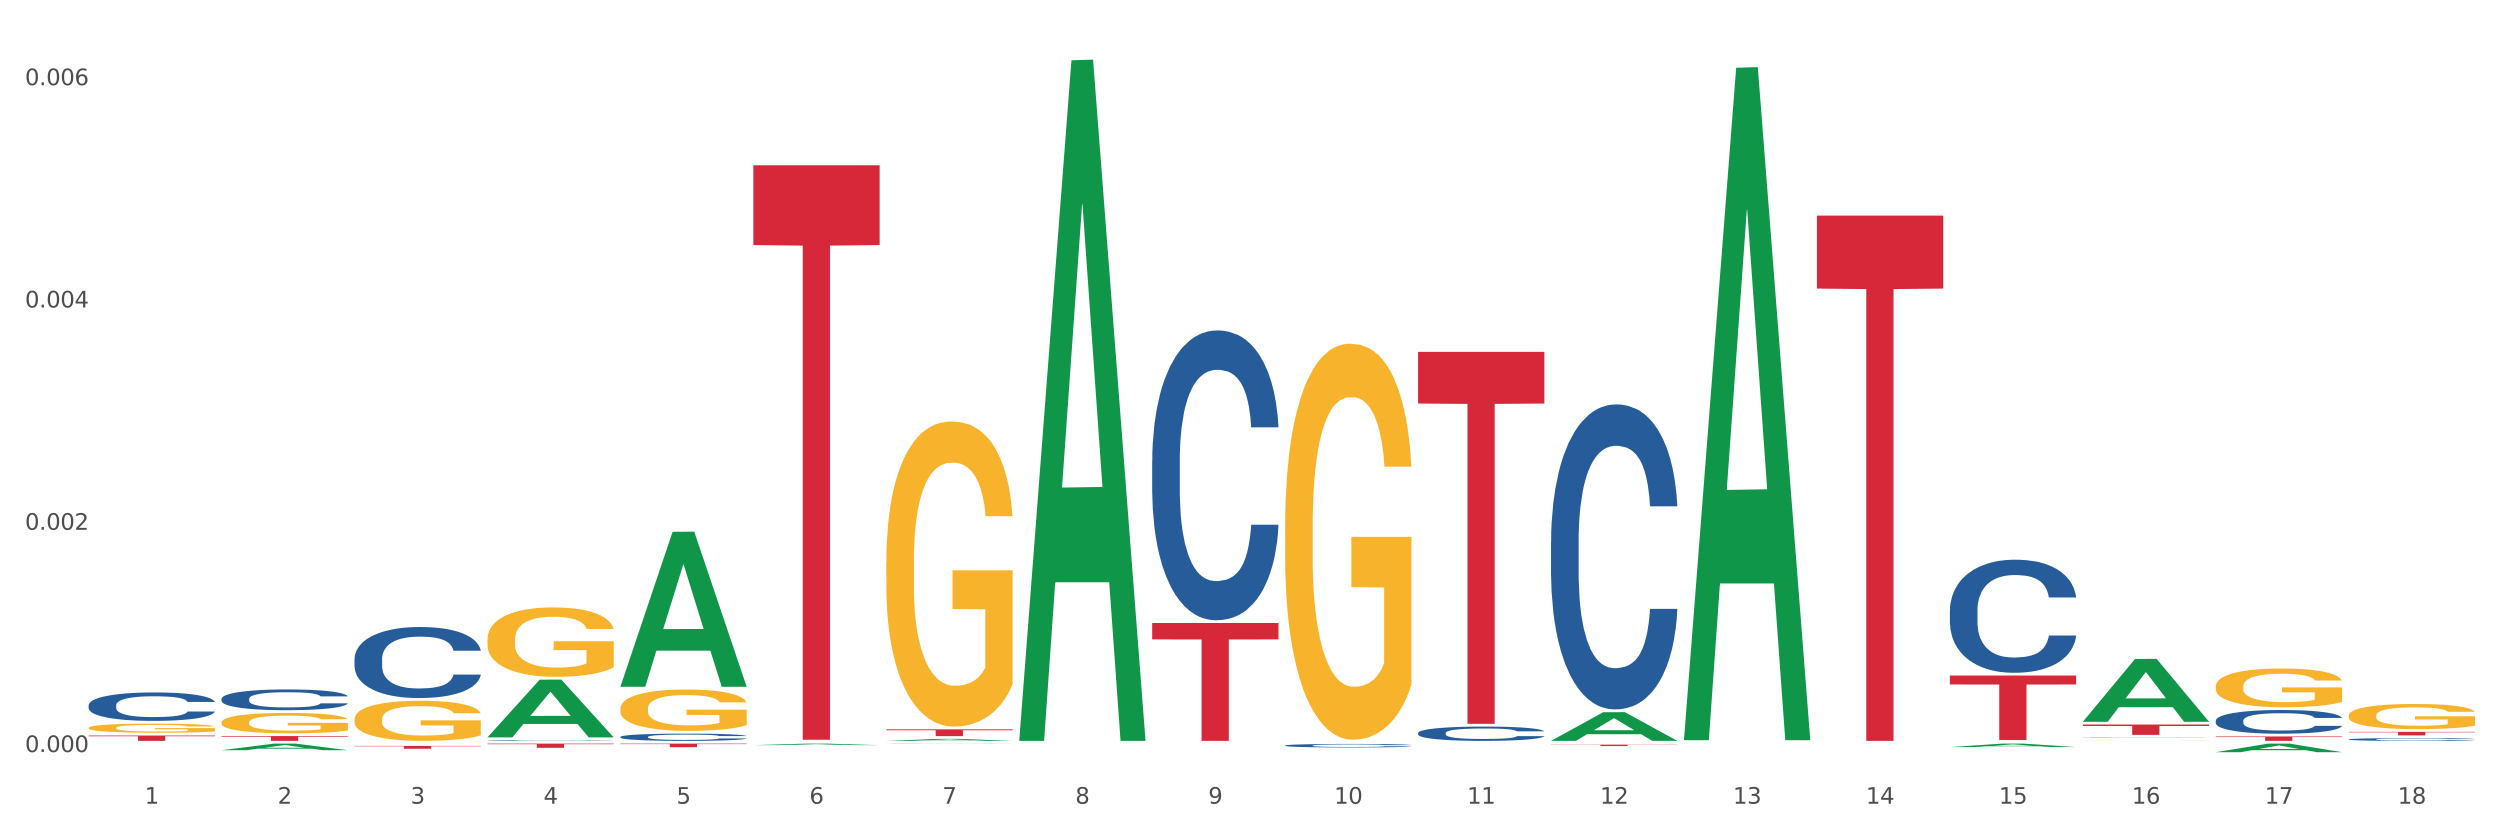 <?xml version="1.0" encoding="utf-8" standalone="no"?>
<!DOCTYPE svg PUBLIC "-//W3C//DTD SVG 1.1//EN"
  "http://www.w3.org/Graphics/SVG/1.1/DTD/svg11.dtd">
<svg xmlns:xlink="http://www.w3.org/1999/xlink" width="1080pt" height="360pt" viewBox="0 0 1080 360" xmlns="http://www.w3.org/2000/svg" version="1.1">
 <rect x="0" y="0" width="1080" height="360" fill="#333333" stroke="none"/>
 <defs>
  <style type="text/css">*{stroke-linejoin: round; stroke-linecap: butt}</style>
 </defs>
 <g id="figure_1">
  <g id="patch_1">
   <path d="M 0 360 
L 1080 360 
L 1080 0 
L 0 0 
z
" style="fill: #ffffff; stroke: #ffffff; stroke-linejoin: miter"/>
  </g>
  <g id="axes_1">
   <g id="matplotlib.axis_1">
    <g id="xtick_1">
     <g id="text_1">
      <!-- 1 -->
      <g style="fill: #4d4d4d" transform="translate(62.51 347.204) scale(0.096 -0.096)">
       <defs>
        <path id="DejaVuSans-31" d="M 794 531 
L 1825 531 
L 1825 4091 
L 703 3866 
L 703 4441 
L 1819 4666 
L 2450 4666 
L 2450 531 
L 3481 531 
L 3481 0 
L 794 0 
L 794 531 
z
" transform="scale(0.016)"/>
       </defs>
       <use xlink:href="#DejaVuSans-31"/>
      </g>
     </g>
    </g>
    <g id="xtick_2">
     <g id="text_2">
      <!-- 2 -->
      <g style="fill: #4d4d4d" transform="translate(119.942 347.204) scale(0.096 -0.096)">
       <defs>
        <path id="DejaVuSans-32" d="M 1228 531 
L 3431 531 
L 3431 0 
L 469 0 
L 469 531 
Q 828 903 1448 1529 
Q 2069 2156 2228 2338 
Q 2531 2678 2651 2914 
Q 2772 3150 2772 3378 
Q 2772 3750 2511 3984 
Q 2250 4219 1831 4219 
Q 1534 4219 1204 4116 
Q 875 4013 500 3803 
L 500 4441 
Q 881 4594 1212 4672 
Q 1544 4750 1819 4750 
Q 2544 4750 2975 4387 
Q 3406 4025 3406 3419 
Q 3406 3131 3298 2873 
Q 3191 2616 2906 2266 
Q 2828 2175 2409 1742 
Q 1991 1309 1228 531 
z
" transform="scale(0.016)"/>
       </defs>
       <use xlink:href="#DejaVuSans-32"/>
      </g>
     </g>
    </g>
    <g id="xtick_3">
     <g id="text_3">
      <!-- 3 -->
      <g style="fill: #4d4d4d" transform="translate(177.375 347.204) scale(0.096 -0.096)">
       <defs>
        <path id="DejaVuSans-33" d="M 2597 2516 
Q 3050 2419 3304 2112 
Q 3559 1806 3559 1356 
Q 3559 666 3084 287 
Q 2609 -91 1734 -91 
Q 1441 -91 1130 -33 
Q 819 25 488 141 
L 488 750 
Q 750 597 1062 519 
Q 1375 441 1716 441 
Q 2309 441 2620 675 
Q 2931 909 2931 1356 
Q 2931 1769 2642 2001 
Q 2353 2234 1838 2234 
L 1294 2234 
L 1294 2753 
L 1863 2753 
Q 2328 2753 2575 2939 
Q 2822 3125 2822 3475 
Q 2822 3834 2567 4026 
Q 2313 4219 1838 4219 
Q 1578 4219 1281 4162 
Q 984 4106 628 3988 
L 628 4550 
Q 988 4650 1302 4700 
Q 1616 4750 1894 4750 
Q 2613 4750 3031 4423 
Q 3450 4097 3450 3541 
Q 3450 3153 3228 2886 
Q 3006 2619 2597 2516 
z
" transform="scale(0.016)"/>
       </defs>
       <use xlink:href="#DejaVuSans-33"/>
      </g>
     </g>
    </g>
    <g id="xtick_4">
     <g id="text_4">
      <!-- 4 -->
      <g style="fill: #4d4d4d" transform="translate(234.808 347.204) scale(0.096 -0.096)">
       <defs>
        <path id="DejaVuSans-34" d="M 2419 4116 
L 825 1625 
L 2419 1625 
L 2419 4116 
z
M 2253 4666 
L 3047 4666 
L 3047 1625 
L 3713 1625 
L 3713 1100 
L 3047 1100 
L 3047 0 
L 2419 0 
L 2419 1100 
L 313 1100 
L 313 1709 
L 2253 4666 
z
" transform="scale(0.016)"/>
       </defs>
       <use xlink:href="#DejaVuSans-34"/>
      </g>
     </g>
    </g>
    <g id="xtick_5">
     <g id="text_5">
      <!-- 5 -->
      <g style="fill: #4d4d4d" transform="translate(292.24 347.204) scale(0.096 -0.096)">
       <defs>
        <path id="DejaVuSans-35" d="M 691 4666 
L 3169 4666 
L 3169 4134 
L 1269 4134 
L 1269 2991 
Q 1406 3038 1543 3061 
Q 1681 3084 1819 3084 
Q 2600 3084 3056 2656 
Q 3513 2228 3513 1497 
Q 3513 744 3044 326 
Q 2575 -91 1722 -91 
Q 1428 -91 1123 -41 
Q 819 9 494 109 
L 494 744 
Q 775 591 1075 516 
Q 1375 441 1709 441 
Q 2250 441 2565 725 
Q 2881 1009 2881 1497 
Q 2881 1984 2565 2268 
Q 2250 2553 1709 2553 
Q 1456 2553 1204 2497 
Q 953 2441 691 2322 
L 691 4666 
z
" transform="scale(0.016)"/>
       </defs>
       <use xlink:href="#DejaVuSans-35"/>
      </g>
     </g>
    </g>
    <g id="xtick_6">
     <g id="text_6">
      <!-- 6 -->
      <g style="fill: #4d4d4d" transform="translate(349.673 347.204) scale(0.096 -0.096)">
       <defs>
        <path id="DejaVuSans-36" d="M 2113 2584 
Q 1688 2584 1439 2293 
Q 1191 2003 1191 1497 
Q 1191 994 1439 701 
Q 1688 409 2113 409 
Q 2538 409 2786 701 
Q 3034 994 3034 1497 
Q 3034 2003 2786 2293 
Q 2538 2584 2113 2584 
z
M 3366 4563 
L 3366 3988 
Q 3128 4100 2886 4159 
Q 2644 4219 2406 4219 
Q 1781 4219 1451 3797 
Q 1122 3375 1075 2522 
Q 1259 2794 1537 2939 
Q 1816 3084 2150 3084 
Q 2853 3084 3261 2657 
Q 3669 2231 3669 1497 
Q 3669 778 3244 343 
Q 2819 -91 2113 -91 
Q 1303 -91 875 529 
Q 447 1150 447 2328 
Q 447 3434 972 4092 
Q 1497 4750 2381 4750 
Q 2619 4750 2861 4703 
Q 3103 4656 3366 4563 
z
" transform="scale(0.016)"/>
       </defs>
       <use xlink:href="#DejaVuSans-36"/>
      </g>
     </g>
    </g>
    <g id="xtick_7">
     <g id="text_7">
      <!-- 7 -->
      <g style="fill: #4d4d4d" transform="translate(407.106 347.204) scale(0.096 -0.096)">
       <defs>
        <path id="DejaVuSans-37" d="M 525 4666 
L 3525 4666 
L 3525 4397 
L 1831 0 
L 1172 0 
L 2766 4134 
L 525 4134 
L 525 4666 
z
" transform="scale(0.016)"/>
       </defs>
       <use xlink:href="#DejaVuSans-37"/>
      </g>
     </g>
    </g>
    <g id="xtick_8">
     <g id="text_8">
      <!-- 8 -->
      <g style="fill: #4d4d4d" transform="translate(464.538 347.204) scale(0.096 -0.096)">
       <defs>
        <path id="DejaVuSans-38" d="M 2034 2216 
Q 1584 2216 1326 1975 
Q 1069 1734 1069 1313 
Q 1069 891 1326 650 
Q 1584 409 2034 409 
Q 2484 409 2743 651 
Q 3003 894 3003 1313 
Q 3003 1734 2745 1975 
Q 2488 2216 2034 2216 
z
M 1403 2484 
Q 997 2584 770 2862 
Q 544 3141 544 3541 
Q 544 4100 942 4425 
Q 1341 4750 2034 4750 
Q 2731 4750 3128 4425 
Q 3525 4100 3525 3541 
Q 3525 3141 3298 2862 
Q 3072 2584 2669 2484 
Q 3125 2378 3379 2068 
Q 3634 1759 3634 1313 
Q 3634 634 3220 271 
Q 2806 -91 2034 -91 
Q 1263 -91 848 271 
Q 434 634 434 1313 
Q 434 1759 690 2068 
Q 947 2378 1403 2484 
z
M 1172 3481 
Q 1172 3119 1398 2916 
Q 1625 2713 2034 2713 
Q 2441 2713 2670 2916 
Q 2900 3119 2900 3481 
Q 2900 3844 2670 4047 
Q 2441 4250 2034 4250 
Q 1625 4250 1398 4047 
Q 1172 3844 1172 3481 
z
" transform="scale(0.016)"/>
       </defs>
       <use xlink:href="#DejaVuSans-38"/>
      </g>
     </g>
    </g>
    <g id="xtick_9">
     <g id="text_9">
      <!-- 9 -->
      <g style="fill: #4d4d4d" transform="translate(521.971 347.204) scale(0.096 -0.096)">
       <defs>
        <path id="DejaVuSans-39" d="M 703 97 
L 703 672 
Q 941 559 1184 500 
Q 1428 441 1663 441 
Q 2288 441 2617 861 
Q 2947 1281 2994 2138 
Q 2813 1869 2534 1725 
Q 2256 1581 1919 1581 
Q 1219 1581 811 2004 
Q 403 2428 403 3163 
Q 403 3881 828 4315 
Q 1253 4750 1959 4750 
Q 2769 4750 3195 4129 
Q 3622 3509 3622 2328 
Q 3622 1225 3098 567 
Q 2575 -91 1691 -91 
Q 1453 -91 1209 -44 
Q 966 3 703 97 
z
M 1959 2075 
Q 2384 2075 2632 2365 
Q 2881 2656 2881 3163 
Q 2881 3666 2632 3958 
Q 2384 4250 1959 4250 
Q 1534 4250 1286 3958 
Q 1038 3666 1038 3163 
Q 1038 2656 1286 2365 
Q 1534 2075 1959 2075 
z
" transform="scale(0.016)"/>
       </defs>
       <use xlink:href="#DejaVuSans-39"/>
      </g>
     </g>
    </g>
    <g id="xtick_10">
     <g id="text_10">
      <!-- 10 -->
      <g style="fill: #4d4d4d" transform="translate(576.35 347.204) scale(0.096 -0.096)">
       <defs>
        <path id="DejaVuSans-30" d="M 2034 4250 
Q 1547 4250 1301 3770 
Q 1056 3291 1056 2328 
Q 1056 1369 1301 889 
Q 1547 409 2034 409 
Q 2525 409 2770 889 
Q 3016 1369 3016 2328 
Q 3016 3291 2770 3770 
Q 2525 4250 2034 4250 
z
M 2034 4750 
Q 2819 4750 3233 4129 
Q 3647 3509 3647 2328 
Q 3647 1150 3233 529 
Q 2819 -91 2034 -91 
Q 1250 -91 836 529 
Q 422 1150 422 2328 
Q 422 3509 836 4129 
Q 1250 4750 2034 4750 
z
" transform="scale(0.016)"/>
       </defs>
       <use xlink:href="#DejaVuSans-31"/>
       <use xlink:href="#DejaVuSans-30" transform="translate(63.623 0)"/>
      </g>
     </g>
    </g>
    <g id="xtick_11">
     <g id="text_11">
      <!-- 11 -->
      <g style="fill: #4d4d4d" transform="translate(633.783 347.204) scale(0.096 -0.096)">
       <use xlink:href="#DejaVuSans-31"/>
       <use xlink:href="#DejaVuSans-31" transform="translate(63.623 0)"/>
      </g>
     </g>
    </g>
    <g id="xtick_12">
     <g id="text_12">
      <!-- 12 -->
      <g style="fill: #4d4d4d" transform="translate(691.215 347.204) scale(0.096 -0.096)">
       <use xlink:href="#DejaVuSans-31"/>
       <use xlink:href="#DejaVuSans-32" transform="translate(63.623 0)"/>
      </g>
     </g>
    </g>
    <g id="xtick_13">
     <g id="text_13">
      <!-- 13 -->
      <g style="fill: #4d4d4d" transform="translate(748.648 347.204) scale(0.096 -0.096)">
       <use xlink:href="#DejaVuSans-31"/>
       <use xlink:href="#DejaVuSans-33" transform="translate(63.623 0)"/>
      </g>
     </g>
    </g>
    <g id="xtick_14">
     <g id="text_14">
      <!-- 14 -->
      <g style="fill: #4d4d4d" transform="translate(806.081 347.204) scale(0.096 -0.096)">
       <use xlink:href="#DejaVuSans-31"/>
       <use xlink:href="#DejaVuSans-34" transform="translate(63.623 0)"/>
      </g>
     </g>
    </g>
    <g id="xtick_15">
     <g id="text_15">
      <!-- 15 -->
      <g style="fill: #4d4d4d" transform="translate(863.513 347.204) scale(0.096 -0.096)">
       <use xlink:href="#DejaVuSans-31"/>
       <use xlink:href="#DejaVuSans-35" transform="translate(63.623 0)"/>
      </g>
     </g>
    </g>
    <g id="xtick_16">
     <g id="text_16">
      <!-- 16 -->
      <g style="fill: #4d4d4d" transform="translate(920.946 347.204) scale(0.096 -0.096)">
       <use xlink:href="#DejaVuSans-31"/>
       <use xlink:href="#DejaVuSans-36" transform="translate(63.623 0)"/>
      </g>
     </g>
    </g>
    <g id="xtick_17">
     <g id="text_17">
      <!-- 17 -->
      <g style="fill: #4d4d4d" transform="translate(978.379 347.204) scale(0.096 -0.096)">
       <use xlink:href="#DejaVuSans-31"/>
       <use xlink:href="#DejaVuSans-37" transform="translate(63.623 0)"/>
      </g>
     </g>
    </g>
    <g id="xtick_18">
     <g id="text_18">
      <!-- 18 -->
      <g style="fill: #4d4d4d" transform="translate(1035.811 347.204) scale(0.096 -0.096)">
       <use xlink:href="#DejaVuSans-31"/>
       <use xlink:href="#DejaVuSans-38" transform="translate(63.623 0)"/>
      </g>
     </g>
    </g>
    <g id="xtick_19"/>
    <g id="xtick_20"/>
    <g id="xtick_21"/>
    <g id="xtick_22"/>
    <g id="xtick_23"/>
    <g id="xtick_24"/>
    <g id="xtick_25"/>
    <g id="xtick_26"/>
    <g id="xtick_27"/>
    <g id="xtick_28"/>
    <g id="xtick_29"/>
    <g id="xtick_30"/>
    <g id="xtick_31"/>
    <g id="xtick_32"/>
    <g id="xtick_33"/>
    <g id="xtick_34"/>
    <g id="xtick_35"/>
   </g>
   <g id="matplotlib.axis_2">
    <g id="ytick_1">
     <g id="text_19">
      <!-- 0.000 -->
      <g style="fill: #4d4d4d" transform="translate(10.8 324.89) scale(0.096 -0.096)">
       <defs>
        <path id="DejaVuSans-2e" d="M 684 794 
L 1344 794 
L 1344 0 
L 684 0 
L 684 794 
z
" transform="scale(0.016)"/>
       </defs>
       <use xlink:href="#DejaVuSans-30"/>
       <use xlink:href="#DejaVuSans-2e" transform="translate(63.623 0)"/>
       <use xlink:href="#DejaVuSans-30" transform="translate(95.41 0)"/>
       <use xlink:href="#DejaVuSans-30" transform="translate(159.033 0)"/>
       <use xlink:href="#DejaVuSans-30" transform="translate(222.656 0)"/>
      </g>
     </g>
    </g>
    <g id="ytick_2">
     <g id="text_20">
      <!-- 0.002 -->
      <g style="fill: #4d4d4d" transform="translate(10.8 228.86) scale(0.096 -0.096)">
       <use xlink:href="#DejaVuSans-30"/>
       <use xlink:href="#DejaVuSans-2e" transform="translate(63.623 0)"/>
       <use xlink:href="#DejaVuSans-30" transform="translate(95.41 0)"/>
       <use xlink:href="#DejaVuSans-30" transform="translate(159.033 0)"/>
       <use xlink:href="#DejaVuSans-32" transform="translate(222.656 0)"/>
      </g>
     </g>
    </g>
    <g id="ytick_3">
     <g id="text_21">
      <!-- 0.004 -->
      <g style="fill: #4d4d4d" transform="translate(10.8 132.83) scale(0.096 -0.096)">
       <use xlink:href="#DejaVuSans-30"/>
       <use xlink:href="#DejaVuSans-2e" transform="translate(63.623 0)"/>
       <use xlink:href="#DejaVuSans-30" transform="translate(95.41 0)"/>
       <use xlink:href="#DejaVuSans-30" transform="translate(159.033 0)"/>
       <use xlink:href="#DejaVuSans-34" transform="translate(222.656 0)"/>
      </g>
     </g>
    </g>
    <g id="ytick_4">
     <g id="text_22">
      <!-- 0.006 -->
      <g style="fill: #4d4d4d" transform="translate(10.8 36.8) scale(0.096 -0.096)">
       <use xlink:href="#DejaVuSans-30"/>
       <use xlink:href="#DejaVuSans-2e" transform="translate(63.623 0)"/>
       <use xlink:href="#DejaVuSans-30" transform="translate(95.41 0)"/>
       <use xlink:href="#DejaVuSans-30" transform="translate(159.033 0)"/>
       <use xlink:href="#DejaVuSans-36" transform="translate(222.656 0)"/>
      </g>
     </g>
    </g>
    <g id="ytick_5"/>
    <g id="ytick_6"/>
    <g id="ytick_7"/>
   </g>
   <g id="PolyCollection_1">
    <path d="M 95.716 324.087 
L 95.772 324.084 
L 118.271 321.246 
L 127.609 321.243 
L 150.277 324.092 
L 139.477 324.092 
L 134.583 323.429 
L 111.353 323.429 
L 111.184 323.439 
L 106.459 324.092 
L 95.716 324.092 
L 95.716 324.087 
L 114.278 323.033 
L 131.659 323.03 
L 123.052 321.85 
L 122.94 321.845 
L 122.827 321.853 
L 114.221 323.03 
L 114.278 323.033 
L 95.716 324.087 
z
" clip-path="url(#p77c3363a6a)" style="fill: #109648"/>
    <path d="M 210.581 318.517 
L 210.637 318.494 
L 233.137 293.609 
L 242.474 293.586 
L 265.142 318.564 
L 254.342 318.564 
L 249.449 312.747 
L 226.218 312.747 
L 226.049 312.841 
L 221.325 318.564 
L 210.581 318.564 
L 210.581 318.517 
L 229.143 309.276 
L 246.524 309.253 
L 237.918 298.91 
L 237.805 298.863 
L 237.693 298.933 
L 229.087 309.253 
L 229.143 309.276 
L 210.581 318.517 
z
" clip-path="url(#p77c3363a6a)" style="fill: #109648"/>
    <path d="M 899.774 320.023 
L 899.838 320.023 
L 899.838 320.021 
L 899.967 320.019 
L 900.611 320.014 
L 901.577 320.01 
L 902.286 320.008 
L 902.994 320.006 
L 903.832 320.004 
L 904.862 320.003 
L 906.731 320 
L 907.89 319.999 
L 909.307 319.997 
L 911.884 319.995 
L 913.752 319.994 
L 915.684 319.993 
L 918.841 319.992 
L 920.902 319.991 
L 923.092 319.991 
L 925.734 319.991 
L 927.73 319.991 
L 932.111 319.991 
L 935.847 319.991 
L 937.651 319.992 
L 939.97 319.993 
L 941.194 319.993 
L 943.19 319.994 
L 945.252 319.996 
L 946.669 319.997 
L 948.795 319.999 
L 950.405 320.001 
L 951.887 320.004 
L 952.66 320.006 
L 953.24 320.007 
L 953.755 320.009 
L 954.27 320.013 
L 942.675 320.013 
L 942.224 320.01 
L 941.516 320.008 
L 940.485 320.006 
L 939.583 320.005 
L 938.037 320.003 
L 936.62 320.002 
L 935.138 320.001 
L 933.335 320.001 
L 931.918 320 
L 929.921 320 
L 925.991 320 
L 923.35 320.001 
L 921.546 320.001 
L 920.387 320.002 
L 919.356 320.003 
L 918.197 320.004 
L 916.844 320.005 
L 915.878 320.006 
L 914.911 320.008 
L 914.138 320.009 
L 913.43 320.011 
L 912.85 320.013 
L 912.399 320.015 
L 912.013 320.017 
L 911.691 320.021 
L 911.691 320.03 
L 911.819 320.032 
L 912.142 320.035 
L 912.528 320.037 
L 913.172 320.039 
L 913.752 320.041 
L 914.847 320.043 
L 916.071 320.045 
L 917.037 320.046 
L 918.003 320.047 
L 919.678 320.049 
L 921.546 320.05 
L 923.157 320.051 
L 925.347 320.051 
L 926.829 320.051 
L 928.117 320.052 
L 931.273 320.052 
L 933.528 320.051 
L 936.04 320.051 
L 937.973 320.05 
L 939.583 320.05 
L 941.387 320.049 
L 942.546 320.047 
L 942.546 320.034 
L 928.375 320.034 
L 928.375 320.025 
L 954.335 320.025 
L 954.335 320.051 
L 953.24 320.053 
L 952.016 320.054 
L 950.727 320.055 
L 948.795 320.056 
L 946.476 320.058 
L 944.414 320.058 
L 942.224 320.059 
L 939.648 320.06 
L 936.298 320.061 
L 934.237 320.061 
L 931.66 320.061 
L 928.632 320.061 
L 925.991 320.061 
L 923.415 320.061 
L 920.709 320.06 
L 918.068 320.059 
L 916.071 320.058 
L 914.074 320.057 
L 911.948 320.056 
L 910.273 320.055 
L 908.985 320.054 
L 907.568 320.052 
L 906.022 320.05 
L 904.862 320.048 
L 903.832 320.047 
L 902.737 320.044 
L 901.964 320.042 
L 901.191 320.04 
L 900.74 320.038 
L 900.224 320.035 
L 899.838 320.031 
L 899.774 320.023 
z
" clip-path="url(#p77c3363a6a)" style="fill: #f7b32b"/>
    <path d="M 842.341 322.739 
L 842.397 322.737 
L 864.896 321.244 
L 874.234 321.243 
L 896.902 322.742 
L 886.102 322.742 
L 881.209 322.393 
L 857.978 322.393 
L 857.809 322.398 
L 853.084 322.742 
L 842.341 322.742 
L 842.341 322.739 
L 860.903 322.184 
L 878.284 322.183 
L 869.678 321.562 
L 869.565 321.56 
L 869.453 321.564 
L 860.847 322.183 
L 860.903 322.184 
L 842.341 322.739 
z
" clip-path="url(#p77c3363a6a)" style="fill: #109648"/>
    <path d="M 899.774 311.78 
L 899.83 311.754 
L 922.329 284.658 
L 931.666 284.632 
L 954.335 311.831 
L 943.535 311.831 
L 938.641 305.497 
L 915.411 305.497 
L 915.242 305.599 
L 910.517 311.831 
L 899.774 311.831 
L 899.774 311.78 
L 918.336 301.718 
L 935.716 301.692 
L 927.11 290.429 
L 926.998 290.378 
L 926.885 290.455 
L 918.279 301.692 
L 918.336 301.718 
L 899.774 311.78 
z
" clip-path="url(#p77c3363a6a)" style="fill: #109648"/>
    <path d="M 957.206 324.943 
L 957.262 324.939 
L 979.762 321.246 
L 989.099 321.243 
L 1011.767 324.95 
L 1000.968 324.95 
L 996.074 324.086 
L 972.843 324.086 
L 972.675 324.1 
L 967.95 324.95 
L 957.206 324.95 
L 957.206 324.943 
L 975.768 323.571 
L 993.149 323.568 
L 984.543 322.033 
L 984.431 322.026 
L 984.318 322.037 
L 975.712 323.568 
L 975.768 323.571 
L 957.206 324.943 
z
" clip-path="url(#p77c3363a6a)" style="fill: #109648"/>
    <path d="M 153.148 310.744 
L 153.213 310.728 
L 153.213 310.159 
L 153.342 309.668 
L 153.986 308.482 
L 154.952 307.501 
L 155.661 306.979 
L 156.369 306.552 
L 157.207 306.125 
L 158.237 305.682 
L 160.105 305.034 
L 161.265 304.701 
L 162.682 304.353 
L 165.259 303.847 
L 167.127 303.563 
L 169.059 303.325 
L 172.216 303.041 
L 174.277 302.914 
L 176.467 302.819 
L 179.108 302.756 
L 181.105 302.74 
L 185.486 302.787 
L 189.222 302.93 
L 191.026 303.041 
L 193.345 303.23 
L 194.568 303.357 
L 196.565 303.61 
L 198.627 303.942 
L 200.044 304.227 
L 202.17 304.765 
L 203.78 305.303 
L 205.262 305.967 
L 206.035 306.426 
L 206.614 306.853 
L 207.13 307.343 
L 207.645 308.118 
L 196.05 308.118 
L 195.599 307.565 
L 194.891 307.043 
L 193.86 306.536 
L 192.958 306.22 
L 191.412 305.825 
L 189.995 305.571 
L 188.513 305.382 
L 186.71 305.223 
L 185.292 305.144 
L 183.295 305.081 
L 179.366 305.097 
L 176.725 305.223 
L 174.921 305.382 
L 173.762 305.524 
L 172.731 305.682 
L 171.572 305.904 
L 170.219 306.236 
L 169.253 306.536 
L 168.286 306.916 
L 167.513 307.296 
L 166.805 307.739 
L 166.225 308.213 
L 165.774 308.703 
L 165.388 309.305 
L 165.066 310.301 
L 165.066 312.468 
L 165.194 312.959 
L 165.516 313.607 
L 165.903 314.098 
L 166.547 314.683 
L 167.127 315.078 
L 168.222 315.648 
L 169.446 316.122 
L 170.412 316.423 
L 171.378 316.676 
L 173.053 317.024 
L 174.921 317.309 
L 176.532 317.483 
L 178.722 317.641 
L 180.203 317.704 
L 181.492 317.736 
L 184.648 317.736 
L 186.903 317.688 
L 189.415 317.578 
L 191.348 317.435 
L 192.958 317.261 
L 194.762 316.976 
L 195.921 316.708 
L 195.921 313.402 
L 181.749 313.386 
L 181.749 311.187 
L 207.709 311.187 
L 207.709 317.641 
L 206.614 317.973 
L 205.39 318.274 
L 204.102 318.543 
L 202.17 318.875 
L 199.851 319.191 
L 197.789 319.413 
L 195.599 319.602 
L 193.022 319.776 
L 189.673 319.935 
L 187.611 319.998 
L 185.035 320.045 
L 182.007 320.061 
L 179.366 320.029 
L 176.789 319.95 
L 174.084 319.808 
L 171.443 319.602 
L 169.446 319.397 
L 167.449 319.144 
L 165.323 318.811 
L 163.648 318.495 
L 162.36 318.21 
L 160.943 317.847 
L 159.397 317.372 
L 158.237 316.945 
L 157.207 316.502 
L 156.112 315.932 
L 155.339 315.442 
L 154.566 314.825 
L 154.115 314.366 
L 153.599 313.655 
L 153.213 312.658 
L 153.148 310.744 
z
" clip-path="url(#p77c3363a6a)" style="fill: #f7b32b"/>
    <path d="M 95.716 312.055 
L 95.78 312.047 
L 95.78 311.758 
L 95.909 311.508 
L 96.553 310.905 
L 97.519 310.407 
L 98.228 310.141 
L 98.937 309.924 
L 99.774 309.707 
L 100.805 309.482 
L 102.673 309.152 
L 103.832 308.983 
L 105.249 308.806 
L 107.826 308.549 
L 109.694 308.404 
L 111.627 308.284 
L 114.783 308.139 
L 116.844 308.075 
L 119.035 308.026 
L 121.676 307.994 
L 123.673 307.986 
L 128.053 308.01 
L 131.789 308.083 
L 133.593 308.139 
L 135.912 308.235 
L 137.136 308.3 
L 139.133 308.428 
L 141.194 308.597 
L 142.611 308.742 
L 144.737 309.015 
L 146.347 309.289 
L 147.829 309.627 
L 148.602 309.86 
L 149.182 310.077 
L 149.697 310.326 
L 150.212 310.72 
L 138.617 310.72 
L 138.166 310.439 
L 137.458 310.173 
L 136.427 309.916 
L 135.525 309.755 
L 133.979 309.554 
L 132.562 309.426 
L 131.081 309.329 
L 129.277 309.249 
L 127.86 309.208 
L 125.863 309.176 
L 121.933 309.184 
L 119.292 309.249 
L 117.489 309.329 
L 116.329 309.401 
L 115.298 309.482 
L 114.139 309.594 
L 112.786 309.763 
L 111.82 309.916 
L 110.854 310.109 
L 110.081 310.302 
L 109.372 310.527 
L 108.792 310.768 
L 108.341 311.018 
L 107.955 311.323 
L 107.633 311.83 
L 107.633 312.932 
L 107.762 313.181 
L 108.084 313.511 
L 108.47 313.76 
L 109.114 314.057 
L 109.694 314.258 
L 110.789 314.548 
L 112.013 314.789 
L 112.979 314.942 
L 113.946 315.071 
L 115.621 315.248 
L 117.489 315.392 
L 119.099 315.481 
L 121.289 315.561 
L 122.771 315.593 
L 124.059 315.609 
L 127.216 315.609 
L 129.47 315.585 
L 131.982 315.529 
L 133.915 315.457 
L 135.525 315.368 
L 137.329 315.223 
L 138.488 315.087 
L 138.488 313.406 
L 124.317 313.398 
L 124.317 312.28 
L 150.277 312.28 
L 150.277 315.561 
L 149.182 315.73 
L 147.958 315.883 
L 146.669 316.02 
L 144.737 316.188 
L 142.418 316.349 
L 140.357 316.462 
L 138.166 316.558 
L 135.59 316.647 
L 132.24 316.727 
L 130.179 316.759 
L 127.602 316.784 
L 124.574 316.792 
L 121.933 316.775 
L 119.357 316.735 
L 116.651 316.663 
L 114.01 316.558 
L 112.013 316.454 
L 110.016 316.325 
L 107.89 316.156 
L 106.216 315.995 
L 104.927 315.851 
L 103.51 315.666 
L 101.964 315.424 
L 100.805 315.207 
L 99.774 314.982 
L 98.679 314.693 
L 97.906 314.443 
L 97.133 314.13 
L 96.682 313.897 
L 96.167 313.535 
L 95.78 313.028 
L 95.716 312.055 
z
" clip-path="url(#p77c3363a6a)" style="fill: #f7b32b"/>
    <path d="M 268.014 306.13 
L 268.078 306.114 
L 268.078 305.526 
L 268.207 305.019 
L 268.851 303.795 
L 269.817 302.782 
L 270.526 302.243 
L 271.235 301.802 
L 272.072 301.361 
L 273.103 300.904 
L 274.971 300.234 
L 276.13 299.892 
L 277.548 299.532 
L 280.124 299.01 
L 281.992 298.716 
L 283.925 298.471 
L 287.081 298.177 
L 289.143 298.046 
L 291.333 297.948 
L 293.974 297.883 
L 295.971 297.866 
L 300.351 297.915 
L 304.087 298.062 
L 305.891 298.177 
L 308.21 298.373 
L 309.434 298.503 
L 311.431 298.765 
L 313.492 299.108 
L 314.909 299.402 
L 317.035 299.957 
L 318.645 300.512 
L 320.127 301.198 
L 320.9 301.672 
L 321.48 302.113 
L 321.995 302.619 
L 322.51 303.419 
L 310.915 303.419 
L 310.465 302.847 
L 309.756 302.308 
L 308.725 301.786 
L 307.823 301.459 
L 306.277 301.051 
L 304.86 300.79 
L 303.379 300.594 
L 301.575 300.43 
L 300.158 300.349 
L 298.161 300.283 
L 294.231 300.3 
L 291.59 300.43 
L 289.787 300.594 
L 288.627 300.741 
L 287.597 300.904 
L 286.437 301.133 
L 285.084 301.476 
L 284.118 301.786 
L 283.152 302.178 
L 282.379 302.57 
L 281.67 303.027 
L 281.09 303.517 
L 280.64 304.023 
L 280.253 304.644 
L 279.931 305.673 
L 279.931 307.91 
L 280.06 308.416 
L 280.382 309.086 
L 280.768 309.592 
L 281.413 310.196 
L 281.992 310.605 
L 283.087 311.193 
L 284.311 311.683 
L 285.278 311.993 
L 286.244 312.254 
L 287.919 312.613 
L 289.787 312.907 
L 291.397 313.087 
L 293.587 313.25 
L 295.069 313.316 
L 296.357 313.348 
L 299.514 313.348 
L 301.768 313.299 
L 304.28 313.185 
L 306.213 313.038 
L 307.823 312.858 
L 309.627 312.564 
L 310.787 312.287 
L 310.787 308.874 
L 296.615 308.857 
L 296.615 306.587 
L 322.575 306.587 
L 322.575 313.25 
L 321.48 313.593 
L 320.256 313.904 
L 318.968 314.181 
L 317.035 314.524 
L 314.716 314.851 
L 312.655 315.079 
L 310.465 315.275 
L 307.888 315.455 
L 304.538 315.618 
L 302.477 315.684 
L 299.9 315.733 
L 296.873 315.749 
L 294.231 315.716 
L 291.655 315.635 
L 288.949 315.488 
L 286.308 315.275 
L 284.311 315.063 
L 282.314 314.802 
L 280.189 314.459 
L 278.514 314.132 
L 277.225 313.838 
L 275.808 313.463 
L 274.262 312.973 
L 273.103 312.532 
L 272.072 312.074 
L 270.977 311.487 
L 270.204 310.98 
L 269.431 310.343 
L 268.98 309.87 
L 268.465 309.135 
L 268.078 308.106 
L 268.014 306.13 
z
" clip-path="url(#p77c3363a6a)" style="fill: #f7b32b"/>
    <path d="M 210.581 276.272 
L 210.646 276.245 
L 210.646 275.259 
L 210.774 274.41 
L 211.419 272.355 
L 212.385 270.657 
L 213.093 269.753 
L 213.802 269.014 
L 214.639 268.274 
L 215.67 267.508 
L 217.538 266.385 
L 218.698 265.809 
L 220.115 265.207 
L 222.691 264.33 
L 224.56 263.837 
L 226.492 263.427 
L 229.648 262.934 
L 231.71 262.715 
L 233.9 262.55 
L 236.541 262.441 
L 238.538 262.413 
L 242.918 262.495 
L 246.655 262.742 
L 248.458 262.934 
L 250.777 263.262 
L 252.001 263.481 
L 253.998 263.92 
L 256.059 264.495 
L 257.477 264.988 
L 259.602 265.919 
L 261.213 266.85 
L 262.694 268.001 
L 263.467 268.795 
L 264.047 269.534 
L 264.562 270.383 
L 265.078 271.725 
L 253.483 271.725 
L 253.032 270.767 
L 252.323 269.863 
L 251.293 268.987 
L 250.391 268.439 
L 248.845 267.754 
L 247.428 267.316 
L 245.946 266.987 
L 244.142 266.713 
L 242.725 266.576 
L 240.728 266.467 
L 236.799 266.494 
L 234.158 266.713 
L 232.354 266.987 
L 231.194 267.234 
L 230.164 267.508 
L 229.004 267.891 
L 227.652 268.466 
L 226.685 268.987 
L 225.719 269.644 
L 224.946 270.301 
L 224.237 271.068 
L 223.658 271.89 
L 223.207 272.739 
L 222.82 273.78 
L 222.498 275.505 
L 222.498 279.257 
L 222.627 280.106 
L 222.949 281.229 
L 223.336 282.078 
L 223.98 283.092 
L 224.56 283.776 
L 225.655 284.762 
L 226.879 285.584 
L 227.845 286.104 
L 228.811 286.543 
L 230.486 287.145 
L 232.354 287.638 
L 233.964 287.94 
L 236.155 288.213 
L 237.636 288.323 
L 238.925 288.378 
L 242.081 288.378 
L 244.336 288.296 
L 246.848 288.104 
L 248.78 287.857 
L 250.391 287.556 
L 252.194 287.063 
L 253.354 286.597 
L 253.354 280.873 
L 239.182 280.846 
L 239.182 277.039 
L 265.142 277.039 
L 265.142 288.213 
L 264.047 288.789 
L 262.823 289.309 
L 261.535 289.775 
L 259.602 290.35 
L 257.283 290.897 
L 255.222 291.281 
L 253.032 291.61 
L 250.455 291.911 
L 247.105 292.185 
L 245.044 292.294 
L 242.467 292.376 
L 239.44 292.404 
L 236.799 292.349 
L 234.222 292.212 
L 231.517 291.966 
L 228.875 291.61 
L 226.879 291.254 
L 224.882 290.815 
L 222.756 290.24 
L 221.081 289.692 
L 219.793 289.199 
L 218.376 288.569 
L 216.83 287.748 
L 215.67 287.008 
L 214.639 286.241 
L 213.544 285.255 
L 212.771 284.406 
L 211.998 283.338 
L 211.547 282.544 
L 211.032 281.311 
L 210.646 279.586 
L 210.581 276.272 
z
" clip-path="url(#p77c3363a6a)" style="fill: #f7b32b"/>
    <path d="M 38.283 314.432 
L 38.347 314.428 
L 38.347 314.298 
L 38.476 314.186 
L 39.12 313.915 
L 40.087 313.691 
L 40.795 313.572 
L 41.504 313.475 
L 42.341 313.377 
L 43.372 313.276 
L 45.24 313.128 
L 46.4 313.052 
L 47.817 312.973 
L 50.393 312.857 
L 52.261 312.792 
L 54.194 312.738 
L 57.35 312.673 
L 59.412 312.644 
L 61.602 312.622 
L 64.243 312.608 
L 66.24 312.604 
L 70.62 312.615 
L 74.356 312.648 
L 76.16 312.673 
L 78.479 312.716 
L 79.703 312.745 
L 81.7 312.803 
L 83.761 312.879 
L 85.178 312.944 
L 87.304 313.066 
L 88.915 313.189 
L 90.396 313.341 
L 91.169 313.446 
L 91.749 313.543 
L 92.264 313.655 
L 92.78 313.832 
L 81.185 313.832 
L 80.734 313.706 
L 80.025 313.586 
L 78.994 313.471 
L 78.093 313.399 
L 76.547 313.308 
L 75.129 313.251 
L 73.648 313.207 
L 71.844 313.171 
L 70.427 313.153 
L 68.43 313.139 
L 64.501 313.142 
L 61.86 313.171 
L 60.056 313.207 
L 58.896 313.24 
L 57.866 313.276 
L 56.706 313.326 
L 55.353 313.402 
L 54.387 313.471 
L 53.421 313.558 
L 52.648 313.644 
L 51.939 313.745 
L 51.36 313.854 
L 50.909 313.966 
L 50.522 314.103 
L 50.2 314.33 
L 50.2 314.825 
L 50.329 314.937 
L 50.651 315.085 
L 51.038 315.197 
L 51.682 315.331 
L 52.261 315.421 
L 53.357 315.551 
L 54.58 315.659 
L 55.547 315.728 
L 56.513 315.786 
L 58.188 315.865 
L 60.056 315.93 
L 61.666 315.97 
L 63.856 316.006 
L 65.338 316.021 
L 66.626 316.028 
L 69.783 316.028 
L 72.037 316.017 
L 74.55 315.992 
L 76.482 315.959 
L 78.093 315.919 
L 79.896 315.854 
L 81.056 315.793 
L 81.056 315.038 
L 66.884 315.035 
L 66.884 314.533 
L 92.844 314.533 
L 92.844 316.006 
L 91.749 316.082 
L 90.525 316.151 
L 89.237 316.212 
L 87.304 316.288 
L 84.985 316.36 
L 82.924 316.411 
L 80.734 316.454 
L 78.157 316.494 
L 74.807 316.53 
L 72.746 316.544 
L 70.169 316.555 
L 67.142 316.559 
L 64.501 316.551 
L 61.924 316.533 
L 59.218 316.501 
L 56.577 316.454 
L 54.58 316.407 
L 52.584 316.349 
L 50.458 316.273 
L 48.783 316.201 
L 47.495 316.136 
L 46.077 316.053 
L 44.531 315.945 
L 43.372 315.847 
L 42.341 315.746 
L 41.246 315.616 
L 40.473 315.504 
L 39.7 315.363 
L 39.249 315.259 
L 38.734 315.096 
L 38.347 314.869 
L 38.283 314.432 
z
" clip-path="url(#p77c3363a6a)" style="fill: #f7b32b"/>
    <path d="M 382.879 320.059 
L 382.935 320.059 
L 405.435 319.193 
L 414.772 319.192 
L 437.44 320.061 
L 426.641 320.061 
L 421.747 319.859 
L 398.516 319.859 
L 398.348 319.862 
L 393.623 320.061 
L 382.879 320.061 
L 382.879 320.059 
L 401.441 319.738 
L 418.822 319.737 
L 410.216 319.377 
L 410.103 319.376 
L 409.991 319.378 
L 401.385 319.737 
L 401.441 319.738 
L 382.879 320.059 
z
" clip-path="url(#p77c3363a6a)" style="fill: #109648"/>
    <path d="M 325.447 321.91 
L 325.503 321.909 
L 348.002 321.244 
L 357.339 321.243 
L 380.008 321.911 
L 369.208 321.911 
L 364.314 321.756 
L 341.084 321.756 
L 340.915 321.758 
L 336.19 321.911 
L 325.447 321.911 
L 325.447 321.91 
L 344.009 321.663 
L 361.389 321.662 
L 352.783 321.385 
L 352.671 321.384 
L 352.558 321.386 
L 343.952 321.662 
L 344.009 321.663 
L 325.447 321.91 
z
" clip-path="url(#p77c3363a6a)" style="fill: #109648"/>
    <path d="M 268.014 296.559 
L 268.07 296.496 
L 290.569 229.734 
L 299.907 229.671 
L 322.575 296.685 
L 311.775 296.685 
L 306.882 281.08 
L 283.651 281.08 
L 283.482 281.331 
L 278.757 296.685 
L 268.014 296.685 
L 268.014 296.559 
L 286.576 271.767 
L 303.957 271.704 
L 295.351 243.955 
L 295.238 243.829 
L 295.126 244.018 
L 286.52 271.704 
L 286.576 271.767 
L 268.014 296.559 
z
" clip-path="url(#p77c3363a6a)" style="fill: #109648"/>
    <path d="M 555.177 227.542 
L 555.242 227.386 
L 555.242 221.761 
L 555.371 216.916 
L 556.015 205.197 
L 556.981 195.508 
L 557.69 190.351 
L 558.398 186.132 
L 559.236 181.913 
L 560.266 177.538 
L 562.134 171.131 
L 563.294 167.849 
L 564.711 164.411 
L 567.288 159.411 
L 569.156 156.598 
L 571.088 154.254 
L 574.245 151.441 
L 576.306 150.191 
L 578.496 149.254 
L 581.137 148.629 
L 583.134 148.472 
L 587.515 148.941 
L 591.251 150.347 
L 593.054 151.441 
L 595.373 153.316 
L 596.597 154.567 
L 598.594 157.067 
L 600.656 160.348 
L 602.073 163.161 
L 604.199 168.474 
L 605.809 173.787 
L 607.291 180.35 
L 608.064 184.882 
L 608.643 189.101 
L 609.159 193.945 
L 609.674 201.602 
L 598.079 201.602 
L 597.628 196.133 
L 596.919 190.976 
L 595.889 185.976 
L 594.987 182.851 
L 593.441 178.944 
L 592.024 176.444 
L 590.542 174.569 
L 588.738 173.006 
L 587.321 172.225 
L 585.324 171.599 
L 581.395 171.756 
L 578.754 173.006 
L 576.95 174.569 
L 575.791 175.975 
L 574.76 177.538 
L 573.601 179.725 
L 572.248 183.007 
L 571.282 185.976 
L 570.315 189.726 
L 569.542 193.477 
L 568.834 197.852 
L 568.254 202.54 
L 567.803 207.384 
L 567.417 213.322 
L 567.094 223.167 
L 567.094 244.575 
L 567.223 249.42 
L 567.545 255.826 
L 567.932 260.671 
L 568.576 266.453 
L 569.156 270.359 
L 570.251 275.985 
L 571.475 280.673 
L 572.441 283.642 
L 573.407 286.142 
L 575.082 289.58 
L 576.95 292.393 
L 578.561 294.111 
L 580.751 295.674 
L 582.232 296.299 
L 583.521 296.612 
L 586.677 296.612 
L 588.932 296.143 
L 591.444 295.049 
L 593.377 293.643 
L 594.987 291.924 
L 596.791 289.111 
L 597.95 286.454 
L 597.95 253.795 
L 583.778 253.639 
L 583.778 231.918 
L 609.738 231.918 
L 609.738 295.674 
L 608.643 298.956 
L 607.419 301.925 
L 606.131 304.581 
L 604.199 307.863 
L 601.88 310.988 
L 599.818 313.176 
L 597.628 315.051 
L 595.051 316.77 
L 591.702 318.333 
L 589.64 318.958 
L 587.064 319.426 
L 584.036 319.583 
L 581.395 319.27 
L 578.818 318.489 
L 576.113 317.082 
L 573.472 315.051 
L 571.475 313.02 
L 569.478 310.519 
L 567.352 307.238 
L 565.677 304.112 
L 564.389 301.3 
L 562.972 297.706 
L 561.426 293.018 
L 560.266 288.798 
L 559.236 284.423 
L 558.14 278.797 
L 557.367 273.953 
L 556.594 267.859 
L 556.144 263.327 
L 555.628 256.295 
L 555.242 246.451 
L 555.177 227.542 
z
" clip-path="url(#p77c3363a6a)" style="fill: #f7b32b"/>
    <path d="M 382.879 242.99 
L 382.944 242.869 
L 382.944 238.536 
L 383.072 234.804 
L 383.717 225.776 
L 384.683 218.312 
L 385.391 214.34 
L 386.1 211.09 
L 386.937 207.839 
L 387.968 204.469 
L 389.836 199.533 
L 390.996 197.005 
L 392.413 194.357 
L 394.99 190.505 
L 396.858 188.338 
L 398.79 186.532 
L 401.947 184.366 
L 404.008 183.403 
L 406.198 182.68 
L 408.839 182.199 
L 410.836 182.079 
L 415.216 182.44 
L 418.953 183.523 
L 420.756 184.366 
L 423.075 185.81 
L 424.299 186.773 
L 426.296 188.699 
L 428.358 191.227 
L 429.775 193.394 
L 431.9 197.487 
L 433.511 201.58 
L 434.992 206.636 
L 435.765 210.127 
L 436.345 213.377 
L 436.861 217.108 
L 437.376 223.007 
L 425.781 223.007 
L 425.33 218.794 
L 424.621 214.821 
L 423.591 210.969 
L 422.689 208.562 
L 421.143 205.552 
L 419.726 203.626 
L 418.244 202.182 
L 416.44 200.978 
L 415.023 200.376 
L 413.026 199.894 
L 409.097 200.015 
L 406.456 200.978 
L 404.652 202.182 
L 403.493 203.265 
L 402.462 204.469 
L 401.302 206.154 
L 399.95 208.682 
L 398.983 210.969 
L 398.017 213.858 
L 397.244 216.747 
L 396.536 220.118 
L 395.956 223.729 
L 395.505 227.461 
L 395.118 232.035 
L 394.796 239.619 
L 394.796 256.111 
L 394.925 259.843 
L 395.247 264.778 
L 395.634 268.51 
L 396.278 272.964 
L 396.858 275.973 
L 397.953 280.307 
L 399.177 283.918 
L 400.143 286.205 
L 401.109 288.131 
L 402.784 290.78 
L 404.652 292.947 
L 406.263 294.271 
L 408.453 295.475 
L 409.934 295.956 
L 411.223 296.197 
L 414.379 296.197 
L 416.634 295.836 
L 419.146 294.993 
L 421.078 293.91 
L 422.689 292.585 
L 424.492 290.419 
L 425.652 288.372 
L 425.652 263.213 
L 411.48 263.093 
L 411.48 246.36 
L 437.44 246.36 
L 437.44 295.475 
L 436.345 298.002 
L 435.121 300.29 
L 433.833 302.336 
L 431.9 304.864 
L 429.581 307.272 
L 427.52 308.957 
L 425.33 310.401 
L 422.753 311.726 
L 419.404 312.929 
L 417.342 313.411 
L 414.766 313.772 
L 411.738 313.892 
L 409.097 313.652 
L 406.52 313.05 
L 403.815 311.966 
L 401.174 310.401 
L 399.177 308.836 
L 397.18 306.91 
L 395.054 304.382 
L 393.379 301.975 
L 392.091 299.808 
L 390.674 297.039 
L 389.128 293.428 
L 387.968 290.178 
L 386.937 286.807 
L 385.842 282.474 
L 385.069 278.742 
L 384.296 274.047 
L 383.845 270.556 
L 383.33 265.139 
L 382.944 257.555 
L 382.879 242.99 
z
" clip-path="url(#p77c3363a6a)" style="fill: #f7b32b"/>
    <path d="M 727.475 319.218 
L 727.532 318.945 
L 750.031 29.266 
L 759.368 28.993 
L 782.036 319.764 
L 771.237 319.764 
L 766.343 252.054 
L 743.113 252.054 
L 742.944 253.146 
L 738.219 319.764 
L 727.475 319.764 
L 727.475 319.218 
L 746.037 211.647 
L 763.418 211.374 
L 754.812 90.97 
L 754.7 90.424 
L 754.587 91.243 
L 745.981 211.374 
L 746.037 211.647 
L 727.475 319.218 
z
" clip-path="url(#p77c3363a6a)" style="fill: #109648"/>
    <path d="M 670.043 320.038 
L 670.099 320.026 
L 692.598 307.665 
L 701.936 307.654 
L 724.604 320.061 
L 713.804 320.061 
L 708.91 317.172 
L 685.68 317.172 
L 685.511 317.218 
L 680.786 320.061 
L 670.043 320.061 
L 670.043 320.038 
L 688.605 315.448 
L 705.986 315.436 
L 697.38 310.298 
L 697.267 310.275 
L 697.155 310.31 
L 688.548 315.436 
L 688.605 315.448 
L 670.043 320.038 
z
" clip-path="url(#p77c3363a6a)" style="fill: #109648"/>
    <path d="M 440.312 319.508 
L 440.368 319.232 
L 462.868 26.036 
L 472.205 25.759 
L 494.873 320.061 
L 484.073 320.061 
L 479.18 251.529 
L 455.949 251.529 
L 455.78 252.634 
L 451.055 320.061 
L 440.312 320.061 
L 440.312 319.508 
L 458.874 210.631 
L 476.255 210.354 
L 467.649 88.489 
L 467.536 87.936 
L 467.424 88.765 
L 458.818 210.354 
L 458.874 210.631 
L 440.312 319.508 
z
" clip-path="url(#p77c3363a6a)" style="fill: #109648"/>
    <path d="M 957.206 296.531 
L 957.271 296.516 
L 957.271 295.965 
L 957.399 295.491 
L 958.044 294.344 
L 959.01 293.395 
L 959.718 292.89 
L 960.427 292.477 
L 961.264 292.064 
L 962.295 291.636 
L 964.163 291.008 
L 965.323 290.687 
L 966.74 290.351 
L 969.317 289.861 
L 971.185 289.586 
L 973.117 289.356 
L 976.274 289.081 
L 978.335 288.959 
L 980.525 288.867 
L 983.166 288.806 
L 985.163 288.79 
L 989.543 288.836 
L 993.28 288.974 
L 995.083 289.081 
L 997.402 289.264 
L 998.626 289.387 
L 1000.623 289.632 
L 1002.685 289.953 
L 1004.102 290.228 
L 1006.227 290.748 
L 1007.838 291.269 
L 1009.319 291.911 
L 1010.092 292.355 
L 1010.672 292.768 
L 1011.188 293.242 
L 1011.703 293.992 
L 1000.108 293.992 
L 999.657 293.456 
L 998.948 292.951 
L 997.918 292.462 
L 997.016 292.156 
L 995.47 291.773 
L 994.053 291.529 
L 992.571 291.345 
L 990.767 291.192 
L 989.35 291.116 
L 987.353 291.054 
L 983.424 291.07 
L 980.783 291.192 
L 978.979 291.345 
L 977.82 291.483 
L 976.789 291.636 
L 975.629 291.85 
L 974.277 292.171 
L 973.31 292.462 
L 972.344 292.829 
L 971.571 293.196 
L 970.863 293.625 
L 970.283 294.083 
L 969.832 294.558 
L 969.445 295.139 
L 969.123 296.103 
L 969.123 298.199 
L 969.252 298.673 
L 969.574 299.3 
L 969.961 299.774 
L 970.605 300.341 
L 971.185 300.723 
L 972.28 301.274 
L 973.504 301.733 
L 974.47 302.023 
L 975.436 302.268 
L 977.111 302.605 
L 978.979 302.88 
L 980.59 303.048 
L 982.78 303.201 
L 984.261 303.263 
L 985.55 303.293 
L 988.706 303.293 
L 990.961 303.247 
L 993.473 303.14 
L 995.405 303.002 
L 997.016 302.834 
L 998.82 302.559 
L 999.979 302.299 
L 999.979 299.101 
L 985.807 299.086 
L 985.807 296.96 
L 1011.767 296.96 
L 1011.767 303.201 
L 1010.672 303.523 
L 1009.448 303.813 
L 1008.16 304.073 
L 1006.227 304.395 
L 1003.908 304.701 
L 1001.847 304.915 
L 999.657 305.098 
L 997.08 305.267 
L 993.731 305.42 
L 991.669 305.481 
L 989.093 305.527 
L 986.065 305.542 
L 983.424 305.511 
L 980.847 305.435 
L 978.142 305.297 
L 975.501 305.098 
L 973.504 304.899 
L 971.507 304.655 
L 969.381 304.333 
L 967.706 304.027 
L 966.418 303.752 
L 965.001 303.4 
L 963.455 302.941 
L 962.295 302.528 
L 961.264 302.1 
L 960.169 301.549 
L 959.396 301.075 
L 958.623 300.478 
L 958.172 300.035 
L 957.657 299.346 
L 957.271 298.382 
L 957.206 296.531 
z
" clip-path="url(#p77c3363a6a)" style="fill: #f7b32b"/>
    <path d="M 1014.639 309.142 
L 1014.703 309.133 
L 1014.703 308.776 
L 1014.832 308.468 
L 1015.476 307.725 
L 1016.443 307.11 
L 1017.151 306.783 
L 1017.86 306.515 
L 1018.697 306.247 
L 1019.728 305.97 
L 1021.596 305.563 
L 1022.755 305.355 
L 1024.173 305.137 
L 1026.749 304.82 
L 1028.617 304.641 
L 1030.55 304.492 
L 1033.706 304.314 
L 1035.768 304.235 
L 1037.958 304.175 
L 1040.599 304.135 
L 1042.596 304.126 
L 1046.976 304.155 
L 1050.712 304.245 
L 1052.516 304.314 
L 1054.835 304.433 
L 1056.059 304.512 
L 1058.056 304.671 
L 1060.117 304.879 
L 1061.534 305.058 
L 1063.66 305.395 
L 1065.271 305.732 
L 1066.752 306.148 
L 1067.525 306.436 
L 1068.105 306.703 
L 1068.62 307.011 
L 1069.136 307.497 
L 1057.541 307.497 
L 1057.09 307.15 
L 1056.381 306.822 
L 1055.35 306.505 
L 1054.449 306.307 
L 1052.903 306.059 
L 1051.485 305.9 
L 1050.004 305.781 
L 1048.2 305.682 
L 1046.783 305.633 
L 1044.786 305.593 
L 1040.857 305.603 
L 1038.215 305.682 
L 1036.412 305.781 
L 1035.252 305.871 
L 1034.222 305.97 
L 1033.062 306.109 
L 1031.709 306.317 
L 1030.743 306.505 
L 1029.777 306.743 
L 1029.004 306.981 
L 1028.295 307.259 
L 1027.716 307.556 
L 1027.265 307.863 
L 1026.878 308.24 
L 1026.556 308.865 
L 1026.556 310.223 
L 1026.685 310.531 
L 1027.007 310.937 
L 1027.393 311.244 
L 1028.038 311.611 
L 1028.617 311.859 
L 1029.712 312.216 
L 1030.936 312.514 
L 1031.903 312.702 
L 1032.869 312.861 
L 1034.544 313.079 
L 1036.412 313.257 
L 1038.022 313.366 
L 1040.212 313.465 
L 1041.694 313.505 
L 1042.982 313.525 
L 1046.139 313.525 
L 1048.393 313.495 
L 1050.906 313.426 
L 1052.838 313.336 
L 1054.449 313.227 
L 1056.252 313.049 
L 1057.412 312.88 
L 1057.412 310.808 
L 1043.24 310.798 
L 1043.24 309.42 
L 1069.2 309.42 
L 1069.2 313.465 
L 1068.105 313.674 
L 1066.881 313.862 
L 1065.593 314.031 
L 1063.66 314.239 
L 1061.341 314.437 
L 1059.28 314.576 
L 1057.09 314.695 
L 1054.513 314.804 
L 1051.163 314.903 
L 1049.102 314.943 
L 1046.525 314.972 
L 1043.498 314.982 
L 1040.857 314.963 
L 1038.28 314.913 
L 1035.574 314.824 
L 1032.933 314.695 
L 1030.936 314.566 
L 1028.939 314.407 
L 1026.814 314.199 
L 1025.139 314.001 
L 1023.851 313.822 
L 1022.433 313.594 
L 1020.887 313.297 
L 1019.728 313.029 
L 1018.697 312.751 
L 1017.602 312.395 
L 1016.829 312.087 
L 1016.056 311.701 
L 1015.605 311.413 
L 1015.09 310.967 
L 1014.703 310.342 
L 1014.639 309.142 
z
" clip-path="url(#p77c3363a6a)" style="fill: #f7b32b"/>
    <path d="M 670.043 321.688 
L 724.604 321.688 
L 724.604 321.773 
L 703.141 321.773 
L 703.141 322.296 
L 691.376 322.296 
L 691.376 321.773 
L 670.043 321.773 
L 670.043 321.689 
L 670.043 321.688 
z
" clip-path="url(#p77c3363a6a)" style="fill: #d62839"/>
    <path d="M 842.341 291.827 
L 896.902 291.827 
L 896.902 295.696 
L 875.439 295.722 
L 875.439 319.668 
L 863.674 319.668 
L 863.674 295.722 
L 842.341 295.696 
L 842.341 291.853 
L 842.341 291.827 
z
" clip-path="url(#p77c3363a6a)" style="fill: #d62839"/>
    <path d="M 784.908 93.132 
L 839.469 93.132 
L 839.469 124.668 
L 818.007 124.881 
L 818.007 320.061 
L 806.241 320.061 
L 806.241 124.881 
L 784.908 124.668 
L 784.908 93.345 
L 784.908 93.132 
z
" clip-path="url(#p77c3363a6a)" style="fill: #d62839"/>
    <path d="M 497.745 269.14 
L 552.306 269.14 
L 552.306 276.216 
L 530.843 276.264 
L 530.843 320.061 
L 519.078 320.061 
L 519.078 276.264 
L 497.745 276.216 
L 497.745 269.187 
L 497.745 269.14 
z
" clip-path="url(#p77c3363a6a)" style="fill: #d62839"/>
    <path d="M 382.879 315.074 
L 437.44 315.074 
L 437.44 315.482 
L 415.978 315.485 
L 415.978 318.01 
L 404.212 318.01 
L 404.212 315.485 
L 382.879 315.482 
L 382.879 315.077 
L 382.879 315.074 
z
" clip-path="url(#p77c3363a6a)" style="fill: #d62839"/>
    <path d="M 325.447 71.382 
L 380.008 71.382 
L 380.008 105.871 
L 358.545 106.104 
L 358.545 319.56 
L 346.78 319.56 
L 346.78 106.104 
L 325.447 105.871 
L 325.447 71.615 
L 325.447 71.382 
z
" clip-path="url(#p77c3363a6a)" style="fill: #d62839"/>
    <path d="M 268.014 321.243 
L 322.575 321.243 
L 322.575 321.458 
L 301.112 321.459 
L 301.112 322.79 
L 289.347 322.79 
L 289.347 321.459 
L 268.014 321.458 
L 268.014 321.244 
L 268.014 321.243 
z
" clip-path="url(#p77c3363a6a)" style="fill: #d62839"/>
    <path d="M 153.148 322.233 
L 207.709 322.233 
L 207.709 322.403 
L 186.247 322.404 
L 186.247 323.456 
L 174.482 323.456 
L 174.482 322.404 
L 153.148 322.403 
L 153.148 322.234 
L 153.148 322.233 
z
" clip-path="url(#p77c3363a6a)" style="fill: #d62839"/>
    <path d="M 210.581 321.243 
L 265.142 321.243 
L 265.142 321.494 
L 243.68 321.496 
L 243.68 323.049 
L 231.914 323.049 
L 231.914 321.496 
L 210.581 321.494 
L 210.581 321.245 
L 210.581 321.243 
z
" clip-path="url(#p77c3363a6a)" style="fill: #d62839"/>
    <path d="M 38.283 317.741 
L 92.844 317.741 
L 92.844 318.063 
L 71.382 318.065 
L 71.382 320.061 
L 59.616 320.061 
L 59.616 318.065 
L 38.283 318.063 
L 38.283 317.743 
L 38.283 317.741 
z
" clip-path="url(#p77c3363a6a)" style="fill: #d62839"/>
    <path d="M 95.716 317.973 
L 150.277 317.973 
L 150.277 318.264 
L 128.814 318.266 
L 128.814 320.061 
L 117.049 320.061 
L 117.049 318.266 
L 95.716 318.264 
L 95.716 317.975 
L 95.716 317.973 
z
" clip-path="url(#p77c3363a6a)" style="fill: #d62839"/>
    <path d="M 612.61 152.001 
L 667.171 152.001 
L 667.171 174.332 
L 645.709 174.483 
L 645.709 312.695 
L 633.943 312.695 
L 633.943 174.483 
L 612.61 174.332 
L 612.61 152.152 
L 612.61 152.001 
z
" clip-path="url(#p77c3363a6a)" style="fill: #d62839"/>
    <path d="M 899.774 313.013 
L 954.335 313.013 
L 954.335 313.632 
L 932.872 313.637 
L 932.872 317.471 
L 921.107 317.471 
L 921.107 313.637 
L 899.774 313.632 
L 899.774 313.017 
L 899.774 313.013 
z
" clip-path="url(#p77c3363a6a)" style="fill: #d62839"/>
    <path d="M 1014.639 316.164 
L 1069.2 316.164 
L 1069.2 316.376 
L 1047.738 316.378 
L 1047.738 317.691 
L 1035.972 317.691 
L 1035.972 316.378 
L 1014.639 316.376 
L 1014.639 316.166 
L 1014.639 316.164 
z
" clip-path="url(#p77c3363a6a)" style="fill: #d62839"/>
    <path d="M 957.206 318.144 
L 1011.767 318.144 
L 1011.767 318.41 
L 990.305 318.412 
L 990.305 320.061 
L 978.539 320.061 
L 978.539 318.412 
L 957.206 318.41 
L 957.206 318.146 
L 957.206 318.144 
z
" clip-path="url(#p77c3363a6a)" style="fill: #d62839"/>
    <path d="M 899.774 318.723 
L 899.838 318.723 
L 899.838 318.719 
L 900.032 318.713 
L 900.741 318.703 
L 901.644 318.696 
L 903.192 318.687 
L 904.03 318.683 
L 905.126 318.679 
L 907.384 318.672 
L 909.963 318.667 
L 911.769 318.664 
L 913.124 318.662 
L 916.155 318.658 
L 917.896 318.657 
L 919.702 318.655 
L 921.25 318.654 
L 923.829 318.653 
L 925.893 318.653 
L 928.279 318.653 
L 930.279 318.653 
L 932.923 318.654 
L 936.793 318.655 
L 938.276 318.656 
L 940.275 318.658 
L 942.339 318.66 
L 944.016 318.663 
L 945.951 318.666 
L 947.95 318.67 
L 949.885 318.675 
L 951.239 318.68 
L 952.335 318.686 
L 953.303 318.692 
L 954.012 318.699 
L 954.335 318.705 
L 942.532 318.705 
L 942.21 318.7 
L 941.565 318.694 
L 940.92 318.69 
L 940.211 318.687 
L 939.114 318.683 
L 938.147 318.681 
L 936.535 318.678 
L 935.051 318.677 
L 933.826 318.676 
L 932.342 318.675 
L 929.182 318.674 
L 926.925 318.674 
L 925.506 318.674 
L 923.765 318.675 
L 922.282 318.676 
L 920.54 318.678 
L 919.186 318.68 
L 917.832 318.682 
L 917.058 318.684 
L 915.897 318.687 
L 915.123 318.689 
L 914.091 318.694 
L 913.511 318.697 
L 912.479 318.705 
L 912.027 318.711 
L 911.834 318.715 
L 911.705 318.72 
L 911.705 318.742 
L 912.092 318.752 
L 912.414 318.756 
L 912.93 318.761 
L 913.897 318.767 
L 915.316 318.773 
L 916.8 318.778 
L 918.025 318.781 
L 919.186 318.783 
L 920.347 318.784 
L 921.766 318.786 
L 922.927 318.786 
L 924.668 318.787 
L 926.732 318.788 
L 928.344 318.788 
L 931.633 318.787 
L 933.116 318.786 
L 934.535 318.785 
L 936.083 318.784 
L 937.308 318.782 
L 938.018 318.781 
L 939.179 318.778 
L 940.082 318.775 
L 940.856 318.772 
L 941.372 318.769 
L 941.952 318.765 
L 942.403 318.76 
L 942.532 318.757 
L 954.335 318.757 
L 954.077 318.762 
L 953.625 318.767 
L 952.722 318.774 
L 952.013 318.778 
L 950.916 318.783 
L 949.756 318.787 
L 948.143 318.791 
L 946.66 318.794 
L 945.112 318.797 
L 943.435 318.8 
L 940.404 318.803 
L 939.308 318.804 
L 936.986 318.806 
L 935.18 318.807 
L 932.536 318.808 
L 929.827 318.809 
L 926.99 318.809 
L 924.474 318.808 
L 921.701 318.808 
L 919.96 318.807 
L 918.025 318.805 
L 915.768 318.803 
L 913.64 318.801 
L 911.64 318.798 
L 909.77 318.795 
L 908.029 318.791 
L 905.771 318.785 
L 904.095 318.779 
L 902.869 318.774 
L 902.031 318.769 
L 901.192 318.763 
L 900.741 318.759 
L 900.032 318.749 
L 899.774 318.74 
L 899.774 318.723 
z
" clip-path="url(#p77c3363a6a)" style="fill: #255c99"/>
    <path d="M 842.341 263.739 
L 842.405 263.694 
L 842.405 262.445 
L 842.599 260.749 
L 843.308 257.626 
L 844.211 255.261 
L 845.759 252.494 
L 846.597 251.334 
L 847.694 250.04 
L 849.951 247.943 
L 852.531 246.158 
L 854.337 245.177 
L 855.691 244.552 
L 858.722 243.437 
L 860.463 242.946 
L 862.269 242.544 
L 863.817 242.276 
L 866.397 241.964 
L 868.46 241.83 
L 870.847 241.786 
L 872.846 241.83 
L 875.49 242.009 
L 879.36 242.544 
L 880.843 242.856 
L 882.842 243.392 
L 884.906 244.106 
L 886.583 244.82 
L 888.518 245.846 
L 890.517 247.185 
L 892.452 248.88 
L 893.806 250.442 
L 894.903 252.093 
L 895.87 254.101 
L 896.579 256.287 
L 896.902 258.117 
L 885.1 258.117 
L 884.777 256.466 
L 884.132 254.681 
L 883.487 253.476 
L 882.778 252.494 
L 881.682 251.379 
L 880.714 250.665 
L 879.102 249.817 
L 877.618 249.282 
L 876.393 248.969 
L 874.91 248.702 
L 871.75 248.434 
L 869.492 248.434 
L 868.074 248.523 
L 866.332 248.746 
L 864.849 249.059 
L 863.108 249.594 
L 861.753 250.174 
L 860.399 250.933 
L 859.625 251.468 
L 858.464 252.45 
L 857.69 253.253 
L 856.658 254.636 
L 856.078 255.618 
L 855.046 258.161 
L 854.594 260.035 
L 854.401 261.329 
L 854.272 262.757 
L 854.272 269.718 
L 854.659 272.841 
L 854.981 274.18 
L 855.497 275.697 
L 856.465 277.66 
L 857.884 279.579 
L 859.367 280.962 
L 860.592 281.81 
L 861.753 282.435 
L 862.914 282.925 
L 864.333 283.372 
L 865.494 283.639 
L 867.235 283.907 
L 869.299 284.041 
L 870.911 284.041 
L 874.2 283.818 
L 875.684 283.595 
L 877.103 283.282 
L 878.65 282.792 
L 879.876 282.256 
L 880.585 281.854 
L 881.746 281.007 
L 882.649 280.114 
L 883.423 279.088 
L 883.939 278.196 
L 884.519 276.857 
L 884.971 275.34 
L 885.1 274.537 
L 896.902 274.537 
L 896.644 276.143 
L 896.192 277.705 
L 895.29 279.802 
L 894.58 281.007 
L 893.484 282.479 
L 892.323 283.729 
L 890.711 285.112 
L 889.227 286.138 
L 887.679 287.03 
L 886.003 287.834 
L 882.971 288.949 
L 881.875 289.261 
L 879.553 289.797 
L 877.747 290.109 
L 875.103 290.422 
L 872.395 290.6 
L 869.557 290.645 
L 867.042 290.555 
L 864.268 290.288 
L 862.527 290.02 
L 860.592 289.618 
L 858.335 288.994 
L 856.207 288.235 
L 854.208 287.343 
L 852.337 286.317 
L 850.596 285.156 
L 848.339 283.238 
L 846.662 281.364 
L 845.436 279.623 
L 844.598 278.151 
L 843.76 276.277 
L 843.308 274.983 
L 842.599 271.86 
L 842.341 268.959 
L 842.341 263.739 
z
" clip-path="url(#p77c3363a6a)" style="fill: #255c99"/>
    <path d="M 670.043 233.905 
L 670.107 233.784 
L 670.107 230.415 
L 670.301 225.842 
L 671.01 217.418 
L 671.913 211.039 
L 673.461 203.578 
L 674.299 200.449 
L 675.396 196.959 
L 677.653 191.303 
L 680.233 186.489 
L 682.038 183.842 
L 683.393 182.157 
L 686.424 179.148 
L 688.165 177.825 
L 689.971 176.741 
L 691.519 176.019 
L 694.099 175.177 
L 696.162 174.816 
L 698.549 174.696 
L 700.548 174.816 
L 703.192 175.297 
L 707.062 176.741 
L 708.545 177.584 
L 710.544 179.028 
L 712.608 180.953 
L 714.285 182.879 
L 716.22 185.647 
L 718.219 189.257 
L 720.154 193.83 
L 721.508 198.042 
L 722.605 202.495 
L 723.572 207.91 
L 724.281 213.807 
L 724.604 218.741 
L 712.802 218.741 
L 712.479 214.289 
L 711.834 209.475 
L 711.189 206.226 
L 710.48 203.578 
L 709.383 200.569 
L 708.416 198.644 
L 706.804 196.357 
L 705.32 194.913 
L 704.095 194.071 
L 702.612 193.349 
L 699.452 192.627 
L 697.194 192.627 
L 695.775 192.867 
L 694.034 193.469 
L 692.551 194.312 
L 690.809 195.756 
L 689.455 197.32 
L 688.101 199.366 
L 687.327 200.81 
L 686.166 203.458 
L 685.392 205.624 
L 684.36 209.355 
L 683.78 212.002 
L 682.748 218.862 
L 682.296 223.916 
L 682.103 227.406 
L 681.974 231.257 
L 681.974 250.031 
L 682.361 258.455 
L 682.683 262.065 
L 683.199 266.157 
L 684.167 271.452 
L 685.586 276.627 
L 687.069 280.357 
L 688.294 282.644 
L 689.455 284.329 
L 690.616 285.652 
L 692.035 286.856 
L 693.196 287.578 
L 694.937 288.3 
L 697.001 288.661 
L 698.613 288.661 
L 701.902 288.059 
L 703.386 287.457 
L 704.804 286.615 
L 706.352 285.291 
L 707.578 283.847 
L 708.287 282.764 
L 709.448 280.478 
L 710.351 278.071 
L 711.125 275.303 
L 711.641 272.896 
L 712.221 269.286 
L 712.673 265.194 
L 712.802 263.028 
L 724.604 263.028 
L 724.346 267.36 
L 723.894 271.572 
L 722.991 277.228 
L 722.282 280.478 
L 721.186 284.449 
L 720.025 287.818 
L 718.412 291.549 
L 716.929 294.317 
L 715.381 296.724 
L 713.704 298.89 
L 710.673 301.899 
L 709.577 302.741 
L 707.255 304.185 
L 705.449 305.028 
L 702.805 305.87 
L 700.096 306.351 
L 697.259 306.472 
L 694.744 306.231 
L 691.97 305.509 
L 690.229 304.787 
L 688.294 303.704 
L 686.037 302.019 
L 683.909 299.973 
L 681.909 297.566 
L 680.039 294.798 
L 678.298 291.669 
L 676.041 286.495 
L 674.364 281.44 
L 673.138 276.747 
L 672.3 272.776 
L 671.462 267.721 
L 671.01 264.231 
L 670.301 255.807 
L 670.043 247.985 
L 670.043 233.905 
z
" clip-path="url(#p77c3363a6a)" style="fill: #255c99"/>
    <path d="M 612.61 316.656 
L 612.675 316.65 
L 612.675 316.492 
L 612.868 316.277 
L 613.577 315.882 
L 614.48 315.583 
L 616.028 315.233 
L 616.867 315.086 
L 617.963 314.922 
L 620.22 314.657 
L 622.8 314.431 
L 624.606 314.307 
L 625.96 314.227 
L 628.991 314.086 
L 630.733 314.024 
L 632.538 313.973 
L 634.086 313.939 
L 636.666 313.9 
L 638.73 313.883 
L 641.116 313.877 
L 643.115 313.883 
L 645.759 313.906 
L 649.629 313.973 
L 651.112 314.013 
L 653.112 314.081 
L 655.175 314.171 
L 656.852 314.261 
L 658.787 314.391 
L 660.786 314.561 
L 662.721 314.775 
L 664.075 314.973 
L 665.172 315.182 
L 666.139 315.436 
L 666.849 315.713 
L 667.171 315.944 
L 655.369 315.944 
L 655.046 315.735 
L 654.401 315.509 
L 653.757 315.357 
L 653.047 315.233 
L 651.951 315.091 
L 650.983 315.001 
L 649.371 314.894 
L 647.888 314.826 
L 646.662 314.787 
L 645.179 314.753 
L 642.019 314.719 
L 639.762 314.719 
L 638.343 314.73 
L 636.601 314.758 
L 635.118 314.798 
L 633.377 314.866 
L 632.022 314.939 
L 630.668 315.035 
L 629.894 315.103 
L 628.733 315.227 
L 627.959 315.329 
L 626.927 315.504 
L 626.347 315.628 
L 625.315 315.95 
L 624.864 316.187 
L 624.67 316.351 
L 624.541 316.532 
L 624.541 317.413 
L 624.928 317.808 
L 625.251 317.977 
L 625.767 318.169 
L 626.734 318.418 
L 628.153 318.661 
L 629.636 318.836 
L 630.862 318.943 
L 632.022 319.022 
L 633.183 319.084 
L 634.602 319.141 
L 635.763 319.174 
L 637.504 319.208 
L 639.568 319.225 
L 641.18 319.225 
L 644.47 319.197 
L 645.953 319.169 
L 647.372 319.129 
L 648.92 319.067 
L 650.145 318.999 
L 650.854 318.949 
L 652.015 318.841 
L 652.918 318.728 
L 653.692 318.598 
L 654.208 318.485 
L 654.788 318.316 
L 655.24 318.124 
L 655.369 318.022 
L 667.171 318.022 
L 666.913 318.226 
L 666.462 318.423 
L 665.559 318.689 
L 664.849 318.841 
L 663.753 319.028 
L 662.592 319.186 
L 660.98 319.361 
L 659.496 319.491 
L 657.949 319.604 
L 656.272 319.705 
L 653.241 319.846 
L 652.144 319.886 
L 649.822 319.954 
L 648.017 319.993 
L 645.372 320.033 
L 642.664 320.055 
L 639.826 320.061 
L 637.311 320.05 
L 634.538 320.016 
L 632.796 319.982 
L 630.862 319.931 
L 628.604 319.852 
L 626.476 319.756 
L 624.477 319.643 
L 622.606 319.513 
L 620.865 319.366 
L 618.608 319.124 
L 616.931 318.886 
L 615.706 318.666 
L 614.867 318.48 
L 614.029 318.243 
L 613.577 318.079 
L 612.868 317.684 
L 612.61 317.317 
L 612.61 316.656 
z
" clip-path="url(#p77c3363a6a)" style="fill: #255c99"/>
    <path d="M 555.177 322.063 
L 555.242 322.062 
L 555.242 322.023 
L 555.435 321.97 
L 556.145 321.873 
L 557.048 321.8 
L 558.595 321.713 
L 559.434 321.677 
L 560.53 321.637 
L 562.787 321.572 
L 565.367 321.516 
L 567.173 321.486 
L 568.527 321.466 
L 571.559 321.432 
L 573.3 321.416 
L 575.106 321.404 
L 576.653 321.395 
L 579.233 321.386 
L 581.297 321.382 
L 583.683 321.38 
L 585.683 321.382 
L 588.327 321.387 
L 592.196 321.404 
L 593.68 321.413 
L 595.679 321.43 
L 597.743 321.452 
L 599.42 321.475 
L 601.354 321.507 
L 603.354 321.548 
L 605.288 321.601 
L 606.643 321.65 
L 607.739 321.701 
L 608.706 321.763 
L 609.416 321.831 
L 609.738 321.888 
L 597.936 321.888 
L 597.614 321.837 
L 596.969 321.781 
L 596.324 321.744 
L 595.614 321.713 
L 594.518 321.679 
L 593.551 321.657 
L 591.938 321.63 
L 590.455 321.613 
L 589.23 321.604 
L 587.746 321.595 
L 584.586 321.587 
L 582.329 321.587 
L 580.91 321.59 
L 579.169 321.597 
L 577.685 321.607 
L 575.944 321.623 
L 574.59 321.641 
L 573.235 321.665 
L 572.461 321.682 
L 571.301 321.712 
L 570.527 321.737 
L 569.495 321.78 
L 568.914 321.811 
L 567.882 321.89 
L 567.431 321.948 
L 567.238 321.988 
L 567.109 322.033 
L 567.109 322.249 
L 567.495 322.347 
L 567.818 322.388 
L 568.334 322.436 
L 569.301 322.497 
L 570.72 322.556 
L 572.203 322.599 
L 573.429 322.626 
L 574.59 322.645 
L 575.751 322.661 
L 577.169 322.674 
L 578.33 322.683 
L 580.072 322.691 
L 582.135 322.695 
L 583.748 322.695 
L 587.037 322.688 
L 588.52 322.681 
L 589.939 322.672 
L 591.487 322.656 
L 592.712 322.64 
L 593.422 322.627 
L 594.583 322.601 
L 595.485 322.573 
L 596.259 322.541 
L 596.775 322.513 
L 597.356 322.472 
L 597.807 322.424 
L 597.936 322.399 
L 609.738 322.399 
L 609.48 322.449 
L 609.029 322.498 
L 608.126 322.563 
L 607.417 322.601 
L 606.32 322.647 
L 605.159 322.686 
L 603.547 322.729 
L 602.064 322.761 
L 600.516 322.788 
L 598.839 322.813 
L 595.808 322.848 
L 594.712 322.858 
L 592.39 322.874 
L 590.584 322.884 
L 587.94 322.894 
L 585.231 322.899 
L 582.393 322.901 
L 579.878 322.898 
L 577.105 322.89 
L 575.364 322.881 
L 573.429 322.869 
L 571.172 322.849 
L 569.043 322.826 
L 567.044 322.798 
L 565.174 322.766 
L 563.432 322.73 
L 561.175 322.67 
L 559.498 322.612 
L 558.273 322.558 
L 557.435 322.512 
L 556.596 322.454 
L 556.145 322.413 
L 555.435 322.316 
L 555.177 322.226 
L 555.177 322.063 
z
" clip-path="url(#p77c3363a6a)" style="fill: #255c99"/>
    <path d="M 497.745 199.004 
L 497.809 198.889 
L 497.809 195.688 
L 498.003 191.342 
L 498.712 183.338 
L 499.615 177.277 
L 501.163 170.187 
L 502.001 167.214 
L 503.098 163.898 
L 505.355 158.523 
L 507.935 153.949 
L 509.74 151.434 
L 511.095 149.833 
L 514.126 146.974 
L 515.867 145.716 
L 517.673 144.687 
L 519.221 144.001 
L 521.801 143.2 
L 523.864 142.857 
L 526.251 142.743 
L 528.25 142.857 
L 530.894 143.315 
L 534.764 144.687 
L 536.247 145.487 
L 538.246 146.86 
L 540.31 148.689 
L 541.987 150.519 
L 543.922 153.149 
L 545.921 156.579 
L 547.856 160.925 
L 549.21 164.927 
L 550.306 169.158 
L 551.274 174.304 
L 551.983 179.907 
L 552.306 184.596 
L 540.503 184.596 
L 540.181 180.365 
L 539.536 175.791 
L 538.891 172.703 
L 538.182 170.187 
L 537.085 167.329 
L 536.118 165.499 
L 534.506 163.326 
L 533.022 161.954 
L 531.797 161.154 
L 530.314 160.467 
L 527.153 159.781 
L 524.896 159.781 
L 523.477 160.01 
L 521.736 160.582 
L 520.253 161.382 
L 518.511 162.754 
L 517.157 164.241 
L 515.803 166.185 
L 515.029 167.557 
L 513.868 170.073 
L 513.094 172.131 
L 512.062 175.676 
L 511.482 178.192 
L 510.45 184.71 
L 509.998 189.513 
L 509.805 192.829 
L 509.676 196.488 
L 509.676 214.327 
L 510.063 222.331 
L 510.385 225.762 
L 510.901 229.65 
L 511.869 234.681 
L 513.287 239.598 
L 514.771 243.143 
L 515.996 245.316 
L 517.157 246.917 
L 518.318 248.175 
L 519.737 249.318 
L 520.898 250.004 
L 522.639 250.691 
L 524.703 251.034 
L 526.315 251.034 
L 529.604 250.462 
L 531.087 249.89 
L 532.506 249.09 
L 534.054 247.832 
L 535.28 246.46 
L 535.989 245.43 
L 537.15 243.258 
L 538.053 240.971 
L 538.827 238.341 
L 539.343 236.054 
L 539.923 232.623 
L 540.374 228.735 
L 540.503 226.677 
L 552.306 226.677 
L 552.048 230.793 
L 551.596 234.796 
L 550.693 240.17 
L 549.984 243.258 
L 548.888 247.031 
L 547.727 250.233 
L 546.114 253.778 
L 544.631 256.408 
L 543.083 258.695 
L 541.406 260.753 
L 538.375 263.612 
L 537.279 264.413 
L 534.957 265.785 
L 533.151 266.585 
L 530.507 267.386 
L 527.798 267.843 
L 524.961 267.958 
L 522.445 267.729 
L 519.672 267.043 
L 517.931 266.357 
L 515.996 265.328 
L 513.739 263.727 
L 511.611 261.783 
L 509.611 259.496 
L 507.741 256.866 
L 506 253.892 
L 503.742 248.975 
L 502.066 244.173 
L 500.84 239.713 
L 500.002 235.939 
L 499.163 231.137 
L 498.712 227.82 
L 498.003 219.816 
L 497.745 212.383 
L 497.745 199.004 
z
" clip-path="url(#p77c3363a6a)" style="fill: #255c99"/>
    <path d="M 210.581 319.888 
L 210.646 319.887 
L 210.646 319.879 
L 210.839 319.868 
L 211.549 319.848 
L 212.451 319.833 
L 213.999 319.815 
L 214.838 319.808 
L 215.934 319.799 
L 218.191 319.786 
L 220.771 319.774 
L 222.577 319.768 
L 223.931 319.764 
L 226.962 319.757 
L 228.704 319.753 
L 230.509 319.751 
L 232.057 319.749 
L 234.637 319.747 
L 236.701 319.746 
L 239.087 319.746 
L 241.086 319.746 
L 243.731 319.747 
L 247.6 319.751 
L 249.083 319.753 
L 251.083 319.756 
L 253.146 319.761 
L 254.823 319.765 
L 256.758 319.772 
L 258.757 319.781 
L 260.692 319.792 
L 262.047 319.802 
L 263.143 319.812 
L 264.11 319.825 
L 264.82 319.839 
L 265.142 319.851 
L 253.34 319.851 
L 253.017 319.841 
L 252.373 319.829 
L 251.728 319.821 
L 251.018 319.815 
L 249.922 319.808 
L 248.954 319.803 
L 247.342 319.798 
L 245.859 319.794 
L 244.633 319.792 
L 243.15 319.791 
L 239.99 319.789 
L 237.733 319.789 
L 236.314 319.789 
L 234.572 319.791 
L 233.089 319.793 
L 231.348 319.796 
L 229.993 319.8 
L 228.639 319.805 
L 227.865 319.808 
L 226.704 319.815 
L 225.93 319.82 
L 224.899 319.829 
L 224.318 319.835 
L 223.286 319.852 
L 222.835 319.864 
L 222.641 319.872 
L 222.512 319.881 
L 222.512 319.926 
L 222.899 319.946 
L 223.222 319.955 
L 223.738 319.965 
L 224.705 319.977 
L 226.124 319.99 
L 227.607 319.999 
L 228.833 320.004 
L 229.993 320.008 
L 231.154 320.011 
L 232.573 320.014 
L 233.734 320.016 
L 235.475 320.018 
L 237.539 320.018 
L 239.151 320.018 
L 242.441 320.017 
L 243.924 320.016 
L 245.343 320.014 
L 246.891 320.01 
L 248.116 320.007 
L 248.825 320.004 
L 249.986 319.999 
L 250.889 319.993 
L 251.663 319.987 
L 252.179 319.981 
L 252.76 319.972 
L 253.211 319.962 
L 253.34 319.957 
L 265.142 319.957 
L 264.884 319.968 
L 264.433 319.978 
L 263.53 319.991 
L 262.82 319.999 
L 261.724 320.008 
L 260.563 320.016 
L 258.951 320.025 
L 257.468 320.032 
L 255.92 320.038 
L 254.243 320.043 
L 251.212 320.05 
L 250.115 320.052 
L 247.794 320.056 
L 245.988 320.058 
L 243.344 320.06 
L 240.635 320.061 
L 237.797 320.061 
L 235.282 320.061 
L 232.509 320.059 
L 230.767 320.057 
L 228.833 320.054 
L 226.575 320.05 
L 224.447 320.046 
L 222.448 320.04 
L 220.578 320.033 
L 218.836 320.026 
L 216.579 320.013 
L 214.902 320.001 
L 213.677 319.99 
L 212.838 319.98 
L 212 319.968 
L 211.549 319.96 
L 210.839 319.94 
L 210.581 319.921 
L 210.581 319.888 
z
" clip-path="url(#p77c3363a6a)" style="fill: #255c99"/>
    <path d="M 153.148 284.657 
L 153.213 284.629 
L 153.213 283.844 
L 153.406 282.779 
L 154.116 280.817 
L 155.019 279.331 
L 156.567 277.594 
L 157.405 276.865 
L 158.501 276.052 
L 160.759 274.735 
L 163.338 273.613 
L 165.144 272.997 
L 166.498 272.604 
L 169.53 271.904 
L 171.271 271.595 
L 173.077 271.343 
L 174.625 271.175 
L 177.204 270.979 
L 179.268 270.895 
L 181.654 270.867 
L 183.654 270.895 
L 186.298 271.007 
L 190.167 271.343 
L 191.651 271.539 
L 193.65 271.876 
L 195.714 272.324 
L 197.391 272.773 
L 199.325 273.417 
L 201.325 274.258 
L 203.259 275.323 
L 204.614 276.304 
L 205.71 277.341 
L 206.678 278.603 
L 207.387 279.976 
L 207.709 281.125 
L 195.907 281.125 
L 195.585 280.088 
L 194.94 278.967 
L 194.295 278.21 
L 193.586 277.594 
L 192.489 276.893 
L 191.522 276.444 
L 189.909 275.912 
L 188.426 275.575 
L 187.201 275.379 
L 185.717 275.211 
L 182.557 275.043 
L 180.3 275.043 
L 178.881 275.099 
L 177.14 275.239 
L 175.656 275.435 
L 173.915 275.772 
L 172.561 276.136 
L 171.206 276.612 
L 170.433 276.949 
L 169.272 277.565 
L 168.498 278.07 
L 167.466 278.939 
L 166.885 279.556 
L 165.854 281.153 
L 165.402 282.33 
L 165.209 283.143 
L 165.08 284.04 
L 165.08 288.413 
L 165.467 290.375 
L 165.789 291.215 
L 166.305 292.168 
L 167.272 293.402 
L 168.691 294.607 
L 170.175 295.476 
L 171.4 296.008 
L 172.561 296.401 
L 173.722 296.709 
L 175.141 296.989 
L 176.301 297.158 
L 178.043 297.326 
L 180.106 297.41 
L 181.719 297.41 
L 185.008 297.27 
L 186.491 297.13 
L 187.91 296.933 
L 189.458 296.625 
L 190.683 296.289 
L 191.393 296.036 
L 192.554 295.504 
L 193.457 294.943 
L 194.23 294.299 
L 194.746 293.738 
L 195.327 292.897 
L 195.778 291.944 
L 195.907 291.44 
L 207.709 291.44 
L 207.451 292.449 
L 207 293.43 
L 206.097 294.747 
L 205.388 295.504 
L 204.291 296.429 
L 203.13 297.214 
L 201.518 298.082 
L 200.035 298.727 
L 198.487 299.288 
L 196.81 299.792 
L 193.779 300.493 
L 192.683 300.689 
L 190.361 301.025 
L 188.555 301.222 
L 185.911 301.418 
L 183.202 301.53 
L 180.364 301.558 
L 177.849 301.502 
L 175.076 301.334 
L 173.335 301.166 
L 171.4 300.913 
L 169.143 300.521 
L 167.014 300.044 
L 165.015 299.484 
L 163.145 298.839 
L 161.404 298.111 
L 159.146 296.905 
L 157.469 295.728 
L 156.244 294.635 
L 155.406 293.71 
L 154.567 292.533 
L 154.116 291.72 
L 153.406 289.758 
L 153.148 287.936 
L 153.148 284.657 
z
" clip-path="url(#p77c3363a6a)" style="fill: #255c99"/>
    <path d="M 95.716 301.866 
L 95.78 301.858 
L 95.78 301.629 
L 95.974 301.318 
L 96.683 300.744 
L 97.586 300.31 
L 99.134 299.803 
L 99.972 299.59 
L 101.069 299.352 
L 103.326 298.967 
L 105.906 298.64 
L 107.711 298.46 
L 109.066 298.345 
L 112.097 298.14 
L 113.838 298.05 
L 115.644 297.977 
L 117.192 297.927 
L 119.772 297.87 
L 121.835 297.846 
L 124.222 297.837 
L 126.221 297.846 
L 128.865 297.878 
L 132.735 297.977 
L 134.218 298.034 
L 136.217 298.132 
L 138.281 298.263 
L 139.958 298.394 
L 141.893 298.583 
L 143.892 298.828 
L 145.827 299.139 
L 147.181 299.426 
L 148.277 299.729 
L 149.245 300.097 
L 149.954 300.499 
L 150.277 300.834 
L 138.475 300.834 
L 138.152 300.532 
L 137.507 300.204 
L 136.862 299.983 
L 136.153 299.803 
L 135.056 299.598 
L 134.089 299.467 
L 132.477 299.311 
L 130.993 299.213 
L 129.768 299.156 
L 128.285 299.107 
L 125.125 299.058 
L 122.867 299.058 
L 121.448 299.074 
L 119.707 299.115 
L 118.224 299.172 
L 116.482 299.27 
L 115.128 299.377 
L 113.774 299.516 
L 113 299.614 
L 111.839 299.795 
L 111.065 299.942 
L 110.033 300.196 
L 109.453 300.376 
L 108.421 300.843 
L 107.969 301.187 
L 107.776 301.424 
L 107.647 301.686 
L 107.647 302.964 
L 108.034 303.537 
L 108.356 303.782 
L 108.872 304.061 
L 109.84 304.421 
L 111.259 304.773 
L 112.742 305.027 
L 113.967 305.183 
L 115.128 305.297 
L 116.289 305.388 
L 117.708 305.469 
L 118.869 305.519 
L 120.61 305.568 
L 122.674 305.592 
L 124.286 305.592 
L 127.575 305.551 
L 129.059 305.51 
L 130.477 305.453 
L 132.025 305.363 
L 133.251 305.265 
L 133.96 305.191 
L 135.121 305.035 
L 136.024 304.872 
L 136.798 304.683 
L 137.314 304.519 
L 137.894 304.274 
L 138.346 303.995 
L 138.475 303.848 
L 150.277 303.848 
L 150.019 304.143 
L 149.567 304.429 
L 148.664 304.814 
L 147.955 305.035 
L 146.859 305.306 
L 145.698 305.535 
L 144.085 305.789 
L 142.602 305.977 
L 141.054 306.141 
L 139.377 306.288 
L 136.346 306.493 
L 135.25 306.55 
L 132.928 306.649 
L 131.122 306.706 
L 128.478 306.763 
L 125.769 306.796 
L 122.932 306.804 
L 120.417 306.788 
L 117.643 306.739 
L 115.902 306.69 
L 113.967 306.616 
L 111.71 306.501 
L 109.582 306.362 
L 107.582 306.198 
L 105.712 306.01 
L 103.971 305.797 
L 101.714 305.445 
L 100.037 305.101 
L 98.811 304.782 
L 97.973 304.511 
L 97.135 304.167 
L 96.683 303.93 
L 95.974 303.357 
L 95.716 302.824 
L 95.716 301.866 
z
" clip-path="url(#p77c3363a6a)" style="fill: #255c99"/>
    <path d="M 38.283 304.656 
L 38.347 304.645 
L 38.347 304.331 
L 38.541 303.904 
L 39.25 303.119 
L 40.153 302.524 
L 41.701 301.828 
L 42.54 301.537 
L 43.636 301.211 
L 45.893 300.684 
L 48.473 300.235 
L 50.279 299.988 
L 51.633 299.831 
L 54.664 299.55 
L 56.406 299.427 
L 58.211 299.326 
L 59.759 299.259 
L 62.339 299.18 
L 64.403 299.146 
L 66.789 299.135 
L 68.788 299.146 
L 71.432 299.191 
L 75.302 299.326 
L 76.785 299.405 
L 78.785 299.539 
L 80.848 299.719 
L 82.525 299.898 
L 84.46 300.156 
L 86.459 300.493 
L 88.394 300.919 
L 89.748 301.312 
L 90.845 301.727 
L 91.812 302.232 
L 92.522 302.782 
L 92.844 303.242 
L 81.042 303.242 
L 80.719 302.827 
L 80.074 302.378 
L 79.43 302.075 
L 78.72 301.828 
L 77.624 301.548 
L 76.656 301.368 
L 75.044 301.155 
L 73.561 301.02 
L 72.335 300.942 
L 70.852 300.874 
L 67.692 300.807 
L 65.435 300.807 
L 64.016 300.83 
L 62.274 300.886 
L 60.791 300.964 
L 59.05 301.099 
L 57.695 301.245 
L 56.341 301.436 
L 55.567 301.57 
L 54.406 301.817 
L 53.632 302.019 
L 52.6 302.367 
L 52.02 302.614 
L 50.988 303.253 
L 50.537 303.725 
L 50.343 304.05 
L 50.214 304.409 
L 50.214 306.16 
L 50.601 306.945 
L 50.924 307.282 
L 51.44 307.663 
L 52.407 308.157 
L 53.826 308.639 
L 55.309 308.987 
L 56.535 309.2 
L 57.695 309.358 
L 58.856 309.481 
L 60.275 309.593 
L 61.436 309.661 
L 63.177 309.728 
L 65.241 309.762 
L 66.853 309.762 
L 70.143 309.705 
L 71.626 309.649 
L 73.045 309.571 
L 74.593 309.447 
L 75.818 309.313 
L 76.527 309.212 
L 77.688 308.998 
L 78.591 308.774 
L 79.365 308.516 
L 79.881 308.292 
L 80.461 307.955 
L 80.913 307.573 
L 81.042 307.371 
L 92.844 307.371 
L 92.586 307.775 
L 92.135 308.168 
L 91.232 308.696 
L 90.522 308.998 
L 89.426 309.369 
L 88.265 309.683 
L 86.653 310.031 
L 85.169 310.289 
L 83.622 310.513 
L 81.945 310.715 
L 78.914 310.996 
L 77.817 311.074 
L 75.495 311.209 
L 73.69 311.288 
L 71.045 311.366 
L 68.337 311.411 
L 65.499 311.422 
L 62.984 311.4 
L 60.211 311.332 
L 58.469 311.265 
L 56.535 311.164 
L 54.277 311.007 
L 52.149 310.816 
L 50.15 310.592 
L 48.279 310.334 
L 46.538 310.042 
L 44.281 309.56 
L 42.604 309.088 
L 41.379 308.651 
L 40.54 308.28 
L 39.702 307.809 
L 39.25 307.484 
L 38.541 306.698 
L 38.283 305.969 
L 38.283 304.656 
z
" clip-path="url(#p77c3363a6a)" style="fill: #255c99"/>
    <path d="M 382.879 321.281 
L 382.944 321.281 
L 382.944 321.279 
L 383.137 321.276 
L 383.847 321.271 
L 384.75 321.266 
L 386.297 321.262 
L 387.136 321.26 
L 388.232 321.257 
L 390.489 321.254 
L 393.069 321.251 
L 394.875 321.249 
L 396.229 321.248 
L 399.26 321.246 
L 401.002 321.245 
L 402.808 321.244 
L 404.355 321.244 
L 406.935 321.243 
L 408.999 321.243 
L 411.385 321.243 
L 413.384 321.243 
L 416.029 321.243 
L 419.898 321.244 
L 421.382 321.245 
L 423.381 321.246 
L 425.445 321.247 
L 427.121 321.248 
L 429.056 321.25 
L 431.055 321.252 
L 432.99 321.255 
L 434.345 321.258 
L 435.441 321.261 
L 436.408 321.264 
L 437.118 321.268 
L 437.44 321.271 
L 425.638 321.271 
L 425.316 321.269 
L 424.671 321.265 
L 424.026 321.263 
L 423.316 321.262 
L 422.22 321.26 
L 421.253 321.258 
L 419.64 321.257 
L 418.157 321.256 
L 416.932 321.256 
L 415.448 321.255 
L 412.288 321.255 
L 410.031 321.255 
L 408.612 321.255 
L 406.871 321.255 
L 405.387 321.256 
L 403.646 321.257 
L 402.292 321.258 
L 400.937 321.259 
L 400.163 321.26 
L 399.002 321.262 
L 398.229 321.263 
L 397.197 321.265 
L 396.616 321.267 
L 395.584 321.272 
L 395.133 321.275 
L 394.939 321.277 
L 394.81 321.28 
L 394.81 321.292 
L 395.197 321.297 
L 395.52 321.299 
L 396.036 321.302 
L 397.003 321.305 
L 398.422 321.309 
L 399.905 321.311 
L 401.131 321.313 
L 402.292 321.314 
L 403.452 321.315 
L 404.871 321.315 
L 406.032 321.316 
L 407.774 321.316 
L 409.837 321.317 
L 411.45 321.317 
L 414.739 321.316 
L 416.222 321.316 
L 417.641 321.315 
L 419.189 321.314 
L 420.414 321.313 
L 421.124 321.313 
L 422.284 321.311 
L 423.187 321.31 
L 423.961 321.308 
L 424.477 321.306 
L 425.058 321.304 
L 425.509 321.301 
L 425.638 321.3 
L 437.44 321.3 
L 437.182 321.303 
L 436.731 321.306 
L 435.828 321.309 
L 435.119 321.311 
L 434.022 321.314 
L 432.861 321.316 
L 431.249 321.318 
L 429.766 321.32 
L 428.218 321.322 
L 426.541 321.323 
L 423.51 321.325 
L 422.413 321.326 
L 420.092 321.327 
L 418.286 321.327 
L 415.642 321.328 
L 412.933 321.328 
L 410.095 321.328 
L 407.58 321.328 
L 404.807 321.327 
L 403.066 321.327 
L 401.131 321.326 
L 398.873 321.325 
L 396.745 321.324 
L 394.746 321.322 
L 392.876 321.32 
L 391.134 321.318 
L 388.877 321.315 
L 387.2 321.312 
L 385.975 321.309 
L 385.136 321.306 
L 384.298 321.303 
L 383.847 321.301 
L 383.137 321.295 
L 382.879 321.29 
L 382.879 321.281 
z
" clip-path="url(#p77c3363a6a)" style="fill: #255c99"/>
    <path d="M 268.014 318.337 
L 268.078 318.334 
L 268.078 318.254 
L 268.272 318.146 
L 268.981 317.946 
L 269.884 317.794 
L 271.432 317.617 
L 272.27 317.543 
L 273.367 317.46 
L 275.624 317.325 
L 278.204 317.211 
L 280.01 317.148 
L 281.364 317.108 
L 284.395 317.037 
L 286.136 317.005 
L 287.942 316.979 
L 289.49 316.962 
L 292.07 316.942 
L 294.133 316.934 
L 296.52 316.931 
L 298.519 316.934 
L 301.163 316.945 
L 305.033 316.979 
L 306.516 316.999 
L 308.515 317.034 
L 310.579 317.08 
L 312.256 317.125 
L 314.191 317.191 
L 316.19 317.277 
L 318.125 317.385 
L 319.479 317.485 
L 320.576 317.591 
L 321.543 317.72 
L 322.252 317.86 
L 322.575 317.977 
L 310.773 317.977 
L 310.45 317.871 
L 309.805 317.757 
L 309.16 317.68 
L 308.451 317.617 
L 307.355 317.545 
L 306.387 317.5 
L 304.775 317.445 
L 303.291 317.411 
L 302.066 317.391 
L 300.583 317.374 
L 297.423 317.357 
L 295.165 317.357 
L 293.747 317.363 
L 292.005 317.377 
L 290.522 317.397 
L 288.781 317.431 
L 287.426 317.468 
L 286.072 317.517 
L 285.298 317.551 
L 284.137 317.614 
L 283.363 317.666 
L 282.331 317.754 
L 281.751 317.817 
L 280.719 317.98 
L 280.267 318.1 
L 280.074 318.183 
L 279.945 318.274 
L 279.945 318.72 
L 280.332 318.92 
L 280.654 319.006 
L 281.17 319.103 
L 282.138 319.229 
L 283.557 319.352 
L 285.04 319.441 
L 286.265 319.495 
L 287.426 319.535 
L 288.587 319.567 
L 290.006 319.595 
L 291.167 319.612 
L 292.908 319.629 
L 294.972 319.638 
L 296.584 319.638 
L 299.873 319.624 
L 301.357 319.609 
L 302.776 319.589 
L 304.323 319.558 
L 305.549 319.524 
L 306.258 319.498 
L 307.419 319.444 
L 308.322 319.386 
L 309.096 319.321 
L 309.612 319.264 
L 310.192 319.178 
L 310.644 319.081 
L 310.773 319.029 
L 322.575 319.029 
L 322.317 319.132 
L 321.865 319.232 
L 320.963 319.366 
L 320.253 319.444 
L 319.157 319.538 
L 317.996 319.618 
L 316.384 319.707 
L 314.9 319.772 
L 313.352 319.83 
L 311.676 319.881 
L 308.644 319.952 
L 307.548 319.972 
L 305.226 320.007 
L 303.42 320.027 
L 300.776 320.047 
L 298.068 320.058 
L 295.23 320.061 
L 292.715 320.055 
L 289.941 320.038 
L 288.2 320.021 
L 286.265 319.995 
L 284.008 319.955 
L 281.88 319.907 
L 279.881 319.85 
L 278.01 319.784 
L 276.269 319.709 
L 274.012 319.587 
L 272.335 319.466 
L 271.109 319.355 
L 270.271 319.261 
L 269.433 319.141 
L 268.981 319.058 
L 268.272 318.858 
L 268.014 318.672 
L 268.014 318.337 
z
" clip-path="url(#p77c3363a6a)" style="fill: #255c99"/>
    <path d="M 1014.639 319.407 
L 1014.703 319.405 
L 1014.703 319.375 
L 1014.897 319.334 
L 1015.606 319.258 
L 1016.509 319.2 
L 1018.057 319.133 
L 1018.895 319.105 
L 1019.992 319.073 
L 1022.249 319.022 
L 1024.829 318.979 
L 1026.635 318.955 
L 1027.989 318.94 
L 1031.02 318.913 
L 1032.761 318.901 
L 1034.567 318.891 
L 1036.115 318.884 
L 1038.695 318.877 
L 1040.759 318.874 
L 1043.145 318.873 
L 1045.144 318.874 
L 1047.788 318.878 
L 1051.658 318.891 
L 1053.141 318.899 
L 1055.141 318.912 
L 1057.204 318.929 
L 1058.881 318.946 
L 1060.816 318.971 
L 1062.815 319.004 
L 1064.75 319.045 
L 1066.104 319.083 
L 1067.201 319.123 
L 1068.168 319.172 
L 1068.878 319.225 
L 1069.2 319.27 
L 1057.398 319.27 
L 1057.075 319.23 
L 1056.43 319.186 
L 1055.785 319.157 
L 1055.076 319.133 
L 1053.98 319.106 
L 1053.012 319.089 
L 1051.4 319.068 
L 1049.917 319.055 
L 1048.691 319.047 
L 1047.208 319.041 
L 1044.048 319.034 
L 1041.79 319.034 
L 1040.372 319.036 
L 1038.63 319.042 
L 1037.147 319.049 
L 1035.406 319.062 
L 1034.051 319.077 
L 1032.697 319.095 
L 1031.923 319.108 
L 1030.762 319.132 
L 1029.988 319.151 
L 1028.956 319.185 
L 1028.376 319.209 
L 1027.344 319.271 
L 1026.893 319.316 
L 1026.699 319.348 
L 1026.57 319.383 
L 1026.57 319.552 
L 1026.957 319.628 
L 1027.28 319.661 
L 1027.796 319.697 
L 1028.763 319.745 
L 1030.182 319.792 
L 1031.665 319.826 
L 1032.89 319.846 
L 1034.051 319.861 
L 1035.212 319.873 
L 1036.631 319.884 
L 1037.792 319.891 
L 1039.533 319.897 
L 1041.597 319.9 
L 1043.209 319.9 
L 1046.498 319.895 
L 1047.982 319.89 
L 1049.401 319.882 
L 1050.948 319.87 
L 1052.174 319.857 
L 1052.883 319.847 
L 1054.044 319.827 
L 1054.947 319.805 
L 1055.721 319.78 
L 1056.237 319.758 
L 1056.817 319.726 
L 1057.269 319.689 
L 1057.398 319.669 
L 1069.2 319.669 
L 1068.942 319.708 
L 1068.491 319.746 
L 1067.588 319.797 
L 1066.878 319.827 
L 1065.782 319.862 
L 1064.621 319.893 
L 1063.009 319.926 
L 1061.525 319.951 
L 1059.978 319.973 
L 1058.301 319.993 
L 1055.27 320.02 
L 1054.173 320.027 
L 1051.851 320.04 
L 1050.046 320.048 
L 1047.401 320.056 
L 1044.693 320.06 
L 1041.855 320.061 
L 1039.34 320.059 
L 1036.567 320.052 
L 1034.825 320.046 
L 1032.89 320.036 
L 1030.633 320.021 
L 1028.505 320.002 
L 1026.506 319.981 
L 1024.635 319.956 
L 1022.894 319.928 
L 1020.637 319.881 
L 1018.96 319.835 
L 1017.735 319.793 
L 1016.896 319.757 
L 1016.058 319.712 
L 1015.606 319.68 
L 1014.897 319.604 
L 1014.639 319.534 
L 1014.639 319.407 
z
" clip-path="url(#p77c3363a6a)" style="fill: #255c99"/>
    <path d="M 957.206 311.324 
L 957.271 311.315 
L 957.271 311.053 
L 957.464 310.698 
L 958.174 310.043 
L 959.077 309.547 
L 960.624 308.968 
L 961.463 308.725 
L 962.559 308.454 
L 964.816 308.014 
L 967.396 307.64 
L 969.202 307.434 
L 970.556 307.304 
L 973.587 307.07 
L 975.329 306.967 
L 977.135 306.883 
L 978.682 306.827 
L 981.262 306.761 
L 983.326 306.733 
L 985.712 306.724 
L 987.711 306.733 
L 990.356 306.771 
L 994.225 306.883 
L 995.709 306.948 
L 997.708 307.06 
L 999.772 307.21 
L 1001.448 307.36 
L 1003.383 307.575 
L 1005.382 307.855 
L 1007.317 308.21 
L 1008.672 308.538 
L 1009.768 308.884 
L 1010.735 309.304 
L 1011.445 309.763 
L 1011.767 310.146 
L 999.965 310.146 
L 999.643 309.8 
L 998.998 309.426 
L 998.353 309.174 
L 997.643 308.968 
L 996.547 308.734 
L 995.58 308.584 
L 993.967 308.407 
L 992.484 308.295 
L 991.259 308.229 
L 989.775 308.173 
L 986.615 308.117 
L 984.358 308.117 
L 982.939 308.136 
L 981.198 308.182 
L 979.714 308.248 
L 977.973 308.36 
L 976.619 308.482 
L 975.264 308.641 
L 974.49 308.753 
L 973.329 308.958 
L 972.556 309.127 
L 971.524 309.417 
L 970.943 309.622 
L 969.911 310.155 
L 969.46 310.548 
L 969.266 310.819 
L 969.137 311.118 
L 969.137 312.577 
L 969.524 313.231 
L 969.847 313.512 
L 970.363 313.83 
L 971.33 314.241 
L 972.749 314.643 
L 974.232 314.933 
L 975.458 315.111 
L 976.619 315.241 
L 977.779 315.344 
L 979.198 315.438 
L 980.359 315.494 
L 982.101 315.55 
L 984.164 315.578 
L 985.777 315.578 
L 989.066 315.531 
L 990.549 315.485 
L 991.968 315.419 
L 993.516 315.316 
L 994.741 315.204 
L 995.451 315.12 
L 996.611 314.942 
L 997.514 314.755 
L 998.288 314.54 
L 998.804 314.353 
L 999.385 314.073 
L 999.836 313.755 
L 999.965 313.587 
L 1011.767 313.587 
L 1011.509 313.923 
L 1011.058 314.25 
L 1010.155 314.69 
L 1009.446 314.942 
L 1008.349 315.251 
L 1007.188 315.513 
L 1005.576 315.802 
L 1004.093 316.017 
L 1002.545 316.204 
L 1000.868 316.373 
L 997.837 316.606 
L 996.74 316.672 
L 994.419 316.784 
L 992.613 316.85 
L 989.969 316.915 
L 987.26 316.952 
L 984.422 316.962 
L 981.907 316.943 
L 979.134 316.887 
L 977.393 316.831 
L 975.458 316.747 
L 973.2 316.616 
L 971.072 316.457 
L 969.073 316.27 
L 967.203 316.055 
L 965.461 315.812 
L 963.204 315.41 
L 961.527 315.017 
L 960.302 314.652 
L 959.463 314.344 
L 958.625 313.951 
L 958.174 313.68 
L 957.464 313.026 
L 957.206 312.418 
L 957.206 311.324 
z
" clip-path="url(#p77c3363a6a)" style="fill: #255c99"/>
   </g>
  </g>
 </g>
 <defs>
  <clipPath id="p77c3363a6a">
   <rect x="38.283" y="10.8" width="1030.917" height="329.109"/>
  </clipPath>
 </defs>
</svg>
